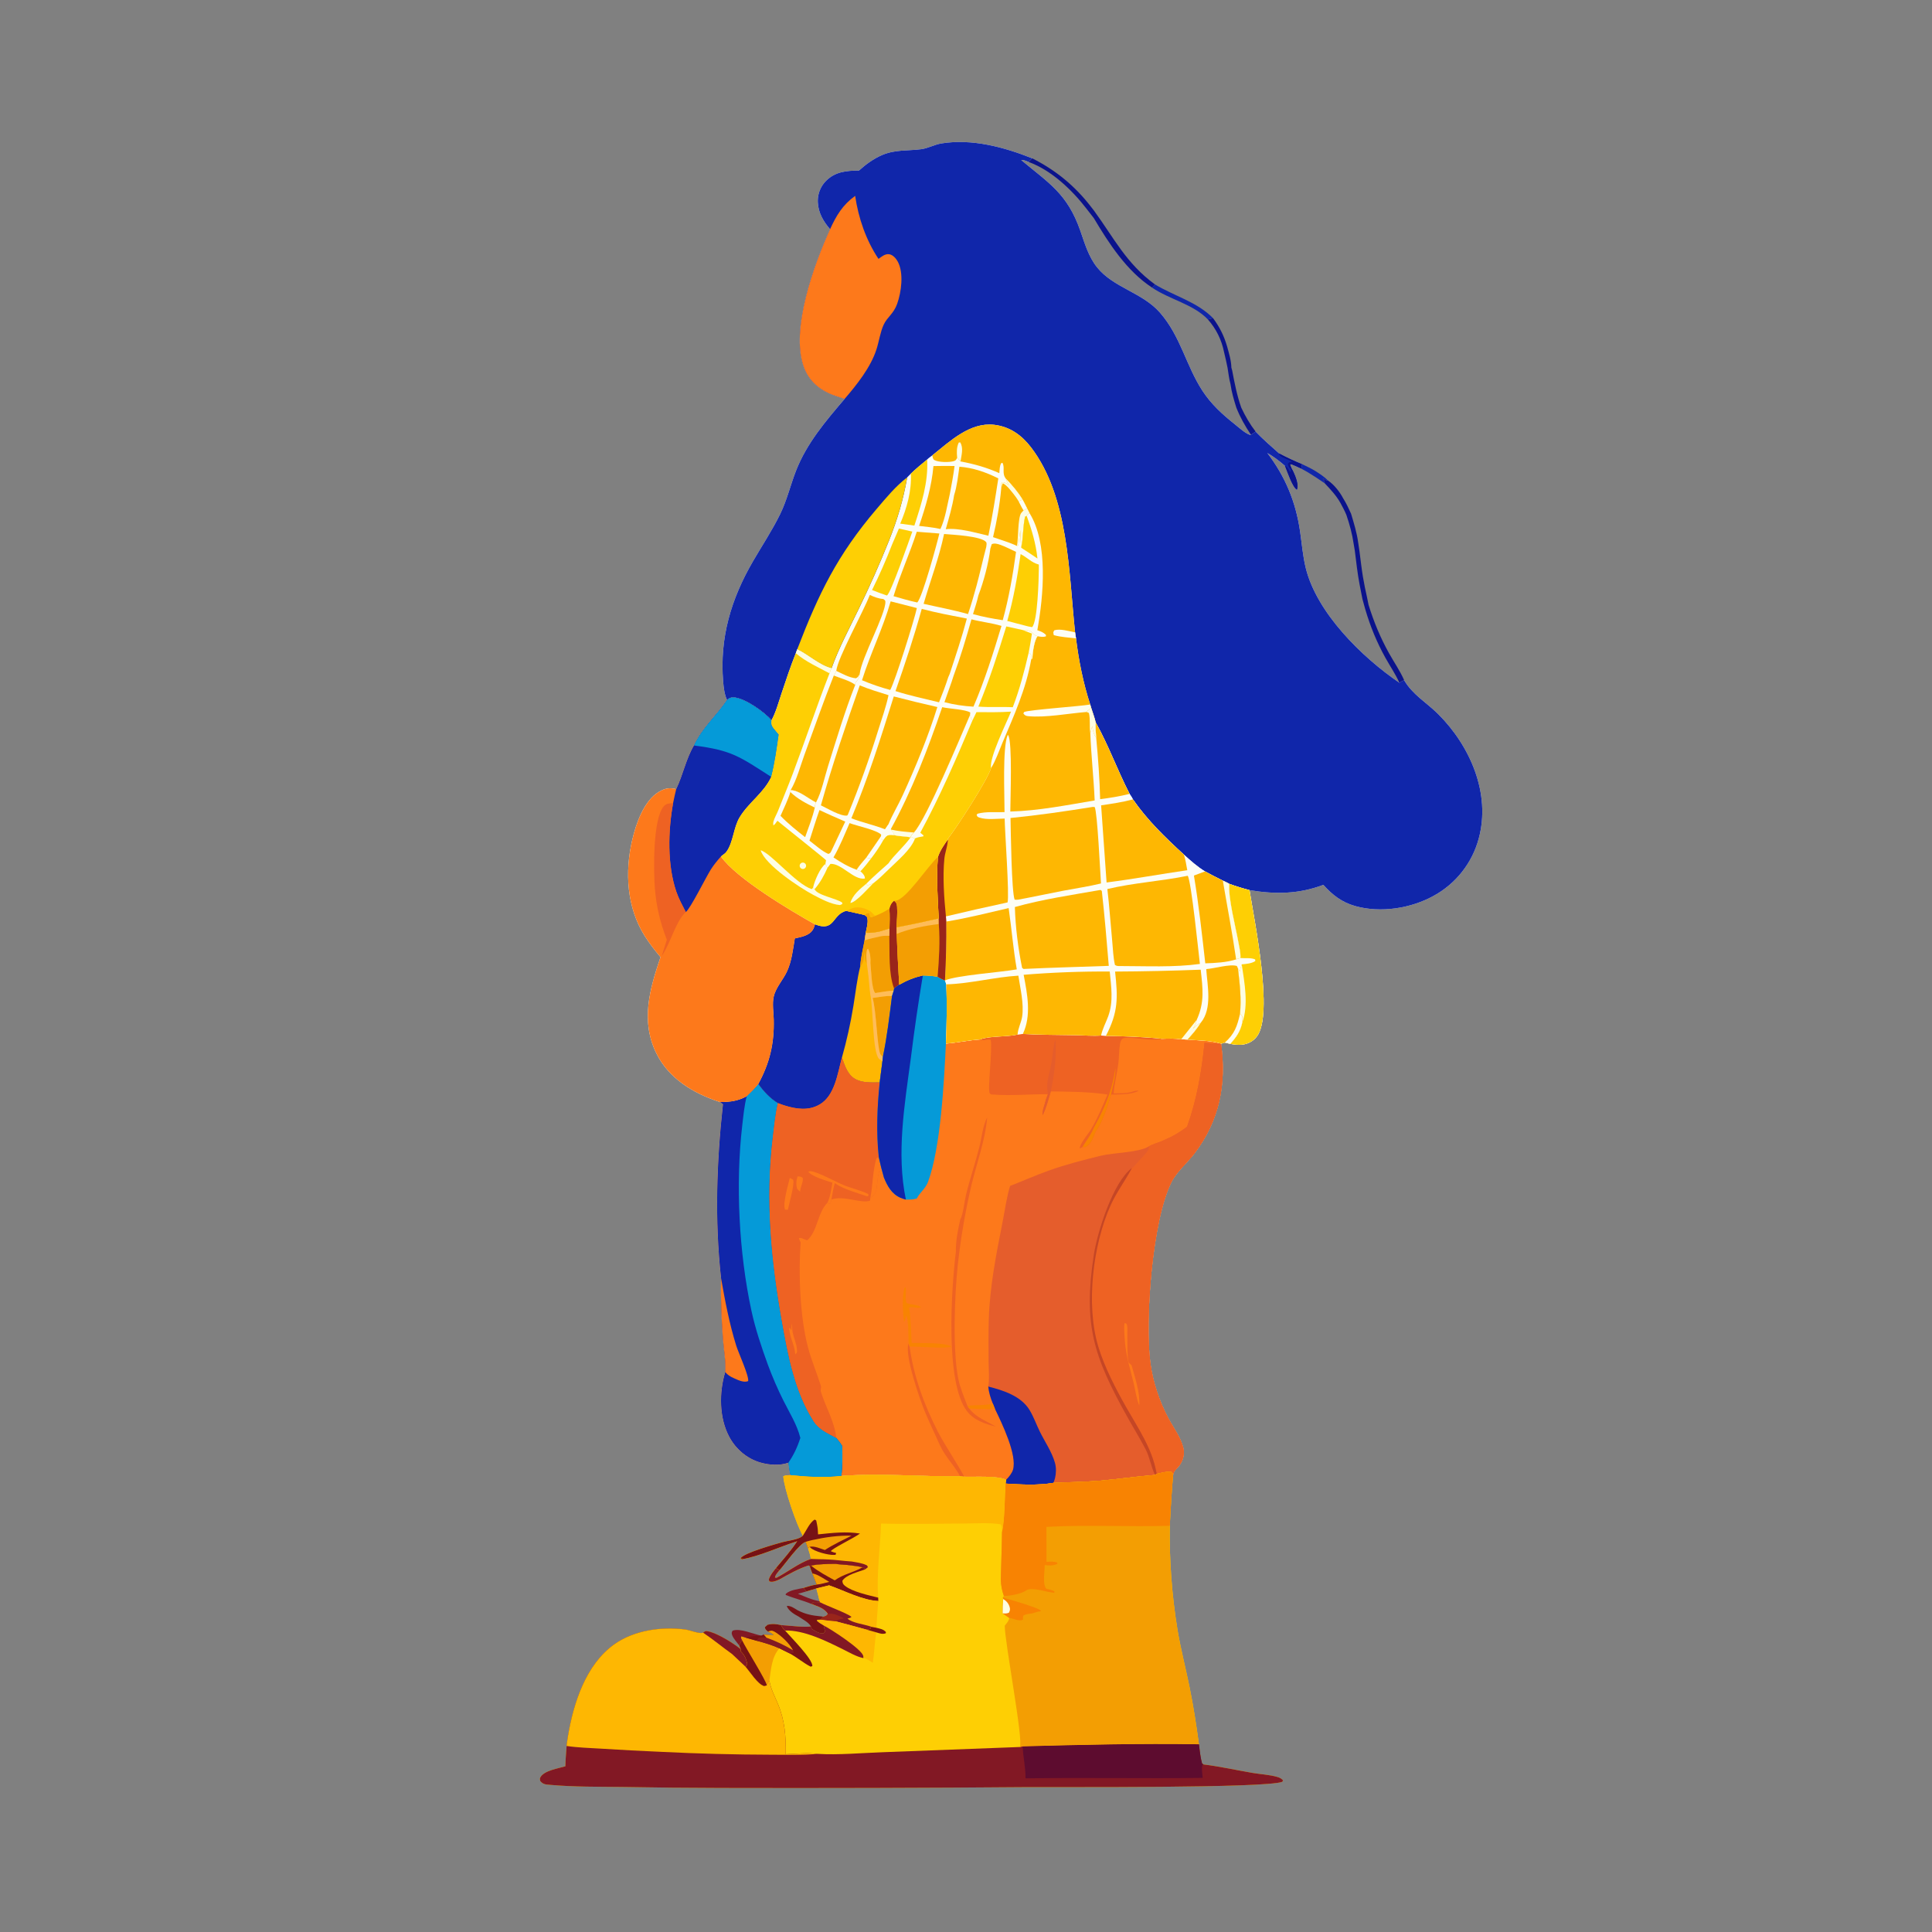 <?xml version="1.0" encoding="utf-8" ?>
<svg xmlns="http://www.w3.org/2000/svg" xmlns:xlink="http://www.w3.org/1999/xlink" width="1024" height="1024">
	<rect width="100%" height="100%" fill="#808080" stroke="none"/>
	<g>
		<path fill="#FDFEF6" d="M455.273 90.396C458.858 87.173 462.875 84.21 467.31 82.27C474.347 79.193 480.904 80.034 488.222 79.087C491.888 78.612 495.286 76.625 498.951 76.026C515.126 73.38 532.161 77.97 547.078 83.909L545.199 85.838C543.874 85.342 542.686 84.682 541.259 84.842C556.038 97.13 565.732 102.715 572.57 122.228C574.952 129.026 576.875 135.899 581.437 141.643C590.016 152.447 605.443 155.014 614.747 165.638C625.806 178.267 628.507 193.579 637.288 207.076C641.914 214.186 647.912 219.682 654.52 224.902C656.349 226.346 660.667 230.318 662.889 230.514L663.018 230.416L665.493 228.746C669.478 232.886 673.68 236.502 677.957 240.323C681.876 242.415 685.979 244.318 690.089 246.006L689.684 248.368C687.911 247.541 686.149 246.717 684.326 246.002L683.788 246.343L684.661 248.392C685.396 249.622 686.051 251.116 686.568 252.456C687.345 254.47 688.248 257.557 687.397 259.592C685.012 258.273 682.218 249.803 681.006 246.861C678.045 244.283 675.09 242.065 671.696 240.08C681.251 252.599 686.757 265.919 689.051 281.547C690.005 288.044 690.512 294.689 692.081 301.073C697.925 324.838 721.834 348.321 741.701 361.869C742.538 361.299 743.275 360.865 744.221 360.499C748.622 368.15 756.111 372.344 762.253 378.463C779.159 395.306 790.257 420.535 783.758 444.46Q783.437 445.654 783.056 446.83Q782.675 448.006 782.236 449.162Q781.796 450.317 781.299 451.449Q780.802 452.581 780.248 453.687Q779.695 454.792 779.086 455.868Q778.478 456.944 777.816 457.989Q777.154 459.033 776.44 460.042Q775.727 461.052 774.963 462.024Q774.2 462.997 773.388 463.929Q772.577 464.862 771.72 465.753Q770.862 466.644 769.961 467.49Q769.06 468.336 768.117 469.136Q767.175 469.936 766.193 470.688Q765.211 471.439 764.193 472.141Q763.175 472.842 762.123 473.491Q761.071 474.14 759.987 474.735C747.92 481.491 731.742 484.012 718.332 480.238C711.239 478.241 706.272 474.435 701.41 468.994C688.32 473.919 676.007 474.077 662.264 471.789C664.803 488.034 675.139 537.525 666.181 549.329C664.13 552.032 661.168 553.486 657.809 553.745C655.944 553.889 653.902 553.606 652.066 553.268L649.171 552.587L647.188 553.213C650.12 574.594 646.343 593.848 633.197 611.206C629.421 616.191 623.824 620.835 620.987 626.355C610.689 646.395 606.75 700.077 609.712 722.456C611.032 732.435 614.507 742.837 619.249 751.707C621.87 756.61 625.895 761.988 627.161 767.419C627.916 770.655 627.065 774.148 625.065 776.782C623.642 778.658 622.073 779.425 621.747 781.895C621.613 780.95 621.588 780.941 620.922 780.144C618.29 779.776 615.635 780.621 613.069 781.185L612.213 781.753C602.327 782.515 592.504 784.017 582.625 784.828C574.545 785.491 566.426 785.545 558.332 785.946C550.408 787.351 541.011 786.864 532.969 786.345L533.229 784.349C529.116 782.051 516.476 782.886 511.099 782.699L508.874 782.478C488.032 782.74 466.682 780.692 445.928 782.29C437.286 783.308 427.61 782.787 418.968 781.861C418.342 779.752 418.163 777.459 417.849 775.28C413.207 776.877 407.745 776.497 403.08 775.166C395.955 773.132 389.978 768.008 386.52 761.507C381.122 751.359 381.138 738.028 384.39 727.241C384.814 721.627 383.574 715.264 383.157 709.571C382.367 698.784 381.934 688.122 382.152 677.308C378.794 646.517 379.814 615.969 383.191 585.264L381.624 584.113L381.155 583.964C367.534 579.5 354.515 571.651 347.969 558.459C339.411 541.208 344.332 524.416 350.092 507.286C347.064 503.709 344.189 500.01 341.691 496.04C332.197 480.95 331.105 462.321 335.092 445.213C337.086 436.653 341.256 424.336 349.319 419.635C352.517 417.771 354.849 417.348 358.403 418.246C362.047 410.732 363.505 402.46 367.8 395.12C372.158 385.696 379.693 379.366 385.326 371.004C383.977 368.103 383.545 364.414 383.285 361.244C381.373 337.997 387.49 317.493 399.085 297.506C403.888 289.227 409.27 281.12 413.485 272.521C417.11 265.126 418.946 257.076 421.937 249.431C427.629 234.881 437.657 223.161 447.655 211.443C444.874 210.548 441.973 209.679 439.312 208.465C433.042 205.605 428.369 201.014 426.002 194.463C418.847 174.655 431.429 140.162 439.956 121.492C436.455 117.449 433.736 112.822 433.473 107.346Q433.45 106.947 433.448 106.547Q433.446 106.148 433.465 105.748Q433.484 105.349 433.525 104.951Q433.565 104.554 433.627 104.159Q433.688 103.764 433.77 103.373Q433.853 102.981 433.955 102.595Q434.058 102.209 434.181 101.829Q434.305 101.448 434.448 101.075Q434.591 100.702 434.753 100.337Q434.916 99.972 435.098 99.616Q435.28 99.26 435.48 98.914Q435.681 98.568 435.899 98.234Q436.117 97.899 436.353 97.576Q436.589 97.254 436.842 96.944Q437.095 96.634 437.363 96.338Q437.632 96.042 437.916 95.761C442.782 90.927 448.832 90.441 455.273 90.396Z"/>
		<path fill="#1026AA" d="M455.273 90.396C458.858 87.173 462.875 84.21 467.31 82.27C474.347 79.193 480.904 80.034 488.222 79.087C491.888 78.612 495.286 76.625 498.951 76.026C515.126 73.38 532.161 77.97 547.078 83.909L545.199 85.838C543.874 85.342 542.686 84.682 541.259 84.842C556.038 97.13 565.732 102.715 572.57 122.228C574.952 129.026 576.875 135.899 581.437 141.643C590.016 152.447 605.443 155.014 614.747 165.638C625.806 178.267 628.507 193.579 637.288 207.076C641.914 214.186 647.912 219.682 654.52 224.902C656.349 226.346 660.667 230.318 662.889 230.514L663.018 230.416L665.493 228.746C669.478 232.886 673.68 236.502 677.957 240.323C681.876 242.415 685.979 244.318 690.089 246.006L689.684 248.368C687.911 247.541 686.149 246.717 684.326 246.002L683.788 246.343L684.661 248.392C685.396 249.622 686.051 251.116 686.568 252.456C687.345 254.47 688.248 257.557 687.397 259.592C685.012 258.273 682.218 249.803 681.006 246.861C678.045 244.283 675.09 242.065 671.696 240.08C681.251 252.599 686.757 265.919 689.051 281.547C690.005 288.044 690.512 294.689 692.081 301.073C697.925 324.838 721.834 348.321 741.701 361.869C742.538 361.299 743.275 360.865 744.221 360.499C748.622 368.15 756.111 372.344 762.253 378.463C779.159 395.306 790.257 420.535 783.758 444.46Q783.437 445.654 783.056 446.83Q782.675 448.006 782.236 449.162Q781.796 450.317 781.299 451.449Q780.802 452.581 780.248 453.687Q779.695 454.792 779.086 455.868Q778.478 456.944 777.816 457.989Q777.154 459.033 776.44 460.042Q775.727 461.052 774.963 462.024Q774.2 462.997 773.388 463.929Q772.577 464.862 771.72 465.753Q770.862 466.644 769.961 467.49Q769.06 468.336 768.117 469.136Q767.175 469.936 766.193 470.688Q765.211 471.439 764.193 472.141Q763.175 472.842 762.123 473.491Q761.071 474.14 759.987 474.735C747.92 481.491 731.742 484.012 718.332 480.238C711.239 478.241 706.272 474.435 701.41 468.994C688.32 473.919 676.007 474.077 662.264 471.789C658.615 470.84 655.093 469.739 651.545 468.466C650.476 467.802 649.258 467.303 648.124 466.753C644.932 465.203 641.808 463.537 638.679 461.866C634.537 459.33 631.094 456.215 627.504 452.983C617.591 443.908 608.167 434.804 600.473 423.705C600.006 422.648 599.346 421.731 598.701 420.778C592.287 408.357 587.604 395.202 580.759 382.935C580.138 380.291 579.124 377.619 578.303 375.023L577.835 373.41C574.154 362.101 571.75 350.166 570.312 338.371L569.814 335.141C566.445 303.675 566.551 263.317 546.451 237.089C541.5 230.629 535.252 226.127 526.957 225.153C514.147 223.65 503.492 233.889 494.121 241.364C493.255 242.052 492.141 242.753 491.4 243.557C488.487 246.005 485.459 248.393 482.751 251.065L480.832 253.006C478.694 265.089 475.722 275.083 471.214 286.465Q463.759 305.099 454.945 323.131C450.067 333.282 444.524 343.533 440.747 354.149C434.305 352.558 428.592 346.95 422.552 344.137L421.79 346.213C418.972 353.278 416.597 360.464 414.186 367.675C412.634 372.315 411.269 377.456 408.932 381.75C405.109 377.392 394.688 369.864 388.733 369.646C387.302 369.594 386.359 370.081 385.326 371.004C383.977 368.103 383.545 364.414 383.285 361.244C381.373 337.997 387.49 317.493 399.085 297.506C403.888 289.227 409.27 281.12 413.485 272.521C417.11 265.126 418.946 257.076 421.937 249.431C427.629 234.881 437.657 223.161 447.655 211.443C444.874 210.548 441.973 209.679 439.312 208.465C433.042 205.605 428.369 201.014 426.002 194.463C418.847 174.655 431.429 140.162 439.956 121.492C436.455 117.449 433.736 112.822 433.473 107.346Q433.45 106.947 433.448 106.547Q433.446 106.148 433.465 105.748Q433.484 105.349 433.525 104.951Q433.565 104.554 433.627 104.159Q433.688 103.764 433.77 103.373Q433.853 102.981 433.955 102.595Q434.058 102.209 434.181 101.829Q434.305 101.448 434.448 101.075Q434.591 100.702 434.753 100.337Q434.916 99.972 435.098 99.616Q435.28 99.26 435.48 98.914Q435.681 98.568 435.899 98.234Q436.117 97.899 436.353 97.576Q436.589 97.254 436.842 96.944Q437.095 96.634 437.363 96.338Q437.632 96.042 437.916 95.761C442.782 90.927 448.832 90.441 455.273 90.396Z"/>
		<path fill="#FD791B" d="M453.256 103.818C454.951 115.519 459.041 127.39 465.623 137.215C467.283 136.022 469.123 134.416 471.33 134.755C473.306 135.059 475.033 137.111 475.907 138.785C479.075 144.857 477.741 154.796 475.511 161.048C473.611 166.374 470.262 167.998 468.372 172.098C466.526 176.103 465.904 180.99 464.536 185.21C461.437 194.771 454.138 203.93 447.655 211.443C444.874 210.548 441.973 209.679 439.312 208.465C433.042 205.605 428.369 201.014 426.002 194.463C418.847 174.655 431.429 140.162 439.956 121.492C443.263 114.217 446.648 108.568 453.256 103.818Z"/>
		<path fill="#FECF04" d="M422.552 344.137C433.99 314.447 443.796 294.179 464.645 269.735C469.621 263.903 474.72 257.673 480.832 253.006C478.694 265.089 475.722 275.083 471.214 286.465Q463.759 305.099 454.945 323.131C450.067 333.282 444.524 343.533 440.747 354.149C434.305 352.558 428.592 346.95 422.552 344.137Z"/>
		<path fill="#0B138C" d="M677.957 240.323C681.876 242.415 685.979 244.318 690.089 246.006L689.684 248.368C687.911 247.541 686.149 246.717 684.326 246.002L683.788 246.343L684.661 248.392C685.396 249.622 686.051 251.116 686.568 252.456C687.345 254.47 688.248 257.557 687.397 259.592C685.012 258.273 682.218 249.803 681.006 246.861C682.48 247.485 682.914 248.77 683.758 250.102L684.207 249.603L684.029 248.793C683.238 247.735 682.733 247.166 682.586 245.811C683.478 244.745 683.371 245.015 684.651 244.891C684.164 243.941 680.943 243.136 679.829 242.443C678.709 241.746 678.228 241.633 677.957 240.323Z"/>
		<path fill="#FD791B" d="M473.861 477.362C475.081 478.428 475.362 478.807 475.475 480.448C475.725 484.055 475.362 487.873 475.232 491.486L475.298 494.987C475.591 504.007 476.07 512.93 476.598 521.935C480.713 519.59 484.514 518.085 489.13 516.999C491.834 517.018 494.283 517.252 496.948 517.714C498.216 518.4 499.477 519.205 500.85 519.648L501.53 521.736C502.023 532.264 501.768 542.595 501.355 553.125C507.47 552.639 513.487 551.334 519.602 550.92C524.215 548.997 533.802 549.706 539.37 548.333L542.131 548.009C551.332 548.519 560.562 548.52 569.775 548.661C574.306 548.731 579.101 549.187 583.611 548.858L586.137 549.033C595.958 549.231 606.021 549.538 615.783 550.577C619.151 550.469 622.721 550.349 626.059 550.835L629.429 550.996C634.815 551.478 641.534 551.421 646.656 553.018L647.188 553.213C650.12 574.594 646.343 593.848 633.197 611.206C629.421 616.191 623.824 620.835 620.987 626.355C610.689 646.395 606.75 700.077 609.712 722.456C611.032 732.435 614.507 742.837 619.249 751.707C621.87 756.61 625.895 761.988 627.161 767.419C627.916 770.655 627.065 774.148 625.065 776.782C623.642 778.658 622.073 779.425 621.747 781.895C621.613 780.95 621.588 780.941 620.922 780.144C618.29 779.776 615.635 780.621 613.069 781.185L612.213 781.753C602.327 782.515 592.504 784.017 582.625 784.828C574.545 785.491 566.426 785.545 558.332 785.946C550.408 787.351 541.011 786.864 532.969 786.345L533.229 784.349C529.116 782.051 516.476 782.886 511.099 782.699L508.874 782.478C488.032 782.74 466.682 780.692 445.928 782.29C437.286 783.308 427.61 782.787 418.968 781.861C418.342 779.752 418.163 777.459 417.849 775.28C413.207 776.877 407.745 776.497 403.08 775.166C395.955 773.132 389.978 768.008 386.52 761.507C381.122 751.359 381.138 738.028 384.39 727.241C384.814 721.627 383.574 715.264 383.157 709.571C382.367 698.784 381.934 688.122 382.152 677.308C378.794 646.517 379.814 615.969 383.191 585.264L381.624 584.113C387.022 584.092 390.977 583.615 395.781 581.048C398.03 578.898 399.994 576.985 401.923 574.527C407.988 563.386 410.405 553.127 410.107 540.425C410.017 536.589 409.236 531.943 410.101 528.195C411.213 523.378 415.056 519.36 417.123 514.9C419.633 509.485 420.31 503.214 421.275 497.378C423.627 496.866 426.228 496.376 428.333 495.15C430.489 493.894 431.366 492.279 431.952 489.923C442.549 494.181 441.002 484.715 448.497 482.779L458.101 484.91C459.283 485.702 459.631 485.722 459.834 487.213C460.125 489.346 459.276 492.268 458.866 494.396C461.473 494.511 463.663 494.228 466.19 493.707L471.449 492.102C471.547 488.58 471.619 485.106 471.394 481.586C471.89 479.645 472.373 478.732 473.861 477.362Z"/>
		<path fill="#E55D2C" d="M638.433 552.7C641.182 552.937 643.896 553.216 646.656 553.018L647.188 553.213C650.12 574.594 646.343 593.848 633.197 611.206C629.421 616.191 623.824 620.835 620.987 626.355C610.689 646.395 606.75 700.077 609.712 722.456C611.032 732.435 614.507 742.837 619.249 751.707C621.87 756.61 625.895 761.988 627.161 767.419C627.916 770.655 627.065 774.148 625.065 776.782C623.642 778.658 622.073 779.425 621.747 781.895C621.613 780.95 621.588 780.941 620.922 780.144C618.29 779.776 615.635 780.621 613.069 781.185L612.213 781.753C602.327 782.515 592.504 784.017 582.625 784.828C574.545 785.491 566.426 785.545 558.332 785.946C550.408 787.351 541.011 786.864 532.969 786.345L533.229 784.349C534.617 783.024 536.328 780.882 536.889 779.055C539.275 771.285 530.996 754.268 527.39 746.81L526.238 743.942C525.024 741.009 524.116 738.06 523.797 734.898C524.507 731.018 524.028 726.257 524 722.275C523.947 714.62 523.864 706.919 524.086 699.266C524.591 681.822 528.072 664.534 531.431 647.474C532.668 641.187 533.5 634.685 535.374 628.56C542.28 625.888 549.074 622.851 556.046 620.363C564.994 617.169 574.352 614.799 583.574 612.534C590.137 610.923 603.857 610.881 608.927 607.576C610.811 606.496 613.224 605.865 615.249 605.033C620.405 602.916 624.793 600.607 629.185 597.189C634.379 582.606 636.881 568.04 638.433 552.7Z"/>
		<path fill="#EE6223" d="M638.433 552.7C641.182 552.937 643.896 553.216 646.656 553.018L647.188 553.213C650.12 574.594 646.343 593.848 633.197 611.206C629.421 616.191 623.824 620.835 620.987 626.355C610.689 646.395 606.75 700.077 609.712 722.456C611.032 732.435 614.507 742.837 619.249 751.707C621.87 756.61 625.895 761.988 627.161 767.419C627.916 770.655 627.065 774.148 625.065 776.782C623.642 778.658 622.073 779.425 621.747 781.895C621.613 780.95 621.588 780.941 620.922 780.144C618.29 779.776 615.635 780.621 613.069 781.185L612.988 780.744L612.844 780.013C610.462 767.407 603.124 756.847 596.923 745.905C591.295 735.973 585.291 724.393 582.031 713.443C575.48 691.44 579.282 660.008 588.416 639.334C591.585 632.163 596.086 626.268 599.729 619.468L599.936 619.074L600.395 618.892C602.109 616.753 607.787 611.259 608.627 609.443C608.892 608.871 608.827 608.199 608.927 607.576C610.811 606.496 613.224 605.865 615.249 605.033C620.405 602.916 624.793 600.607 629.185 597.189C634.379 582.606 636.881 568.04 638.433 552.7Z"/>
		<path fill="#FD791B" d="M596.071 701.212L597.012 701.563C597.807 703.019 597.475 705.069 597.501 706.724C597.554 710.033 597.378 719.451 598.192 722.073C598.277 722.347 599.482 723.321 599.757 723.587C601.611 730.243 604.285 737.99 603.864 744.961C602.281 741.356 601.765 736.787 600.821 732.938C598.486 723.419 596.387 717.557 595.988 707.474C595.905 705.37 595.612 703.288 596.071 701.212Z"/>
		<path fill="#1026AA" d="M523.797 734.898C531.767 736.897 541.151 739.905 545.677 747.334C547.859 750.916 549.259 754.971 551.106 758.729C553.796 764.204 557.518 769.499 559.173 775.413C559.878 777.931 559.8 780.976 559.17 783.504C558.962 784.338 558.65 785.149 558.332 785.946C550.408 787.351 541.011 786.864 532.969 786.345L533.229 784.349C534.617 783.024 536.328 780.882 536.889 779.055C539.275 771.285 530.996 754.268 527.39 746.81L526.238 743.942C525.024 741.009 524.116 738.06 523.797 734.898Z"/>
		<path fill="#C54625" d="M612.213 781.753C610.063 777.533 609.448 772.531 607.241 768.25C604.235 762.416 600.701 756.757 597.505 751.013C579.657 718.934 574.05 702.282 579.755 665.041C581.595 653.029 589.944 626.449 599.936 619.074L599.729 619.468C596.086 626.268 591.585 632.163 588.416 639.334C579.282 660.008 575.48 691.44 582.031 713.443C585.291 724.393 591.295 735.973 596.923 745.905C603.124 756.847 610.462 767.407 612.844 780.013L612.988 780.744L613.069 781.185L612.213 781.753Z"/>
		<path fill="#1026AA" d="M401.923 574.527C404.968 578.572 407.98 581.923 412.292 584.658C410.895 590.757 410.285 597.008 409.549 603.212C405.639 636.142 408.676 667.948 414.446 700.475C417.621 718.375 421.204 737.558 431.144 753.18C434.094 757.817 438.642 759.59 443.253 762.16C444.375 763.544 445.513 764.876 446.403 766.424C446.521 771.719 446.621 777.025 445.928 782.29C437.286 783.308 427.61 782.787 418.968 781.861C418.342 779.752 418.163 777.459 417.849 775.28C413.207 776.877 407.745 776.497 403.08 775.166C395.955 773.132 389.978 768.008 386.52 761.507C381.122 751.359 381.138 738.028 384.39 727.241C384.814 721.627 383.574 715.264 383.157 709.571C382.367 698.784 381.934 688.122 382.152 677.308C378.794 646.517 379.814 615.969 383.191 585.264L381.624 584.113C387.022 584.092 390.977 583.615 395.781 581.048C398.03 578.898 399.994 576.985 401.923 574.527Z"/>
		<path fill="#059AD8" d="M401.923 574.527C404.968 578.572 407.98 581.923 412.292 584.658C410.895 590.757 410.285 597.008 409.549 603.212C405.639 636.142 408.676 667.948 414.446 700.475C417.621 718.375 421.204 737.558 431.144 753.18C434.094 757.817 438.642 759.59 443.253 762.16C444.375 763.544 445.513 764.876 446.403 766.424C446.521 771.719 446.621 777.025 445.928 782.29C437.286 783.308 427.61 782.787 418.968 781.861C418.342 779.752 418.163 777.459 417.849 775.28C420.733 771.089 422.661 766.967 424.2 762.119C422.441 755.06 418.479 748.847 415.249 742.389Q410.618 733.125 407.022 723.413C403.587 713.97 400.358 704.385 398.241 694.552C391.686 664.106 389.788 627.695 393.389 596.659C393.987 591.506 394.476 586.069 395.781 581.048C398.03 578.898 399.994 576.985 401.923 574.527Z"/>
		<path fill="#FD791B" d="M382.152 677.308C384.287 689.455 386.535 701.4 390.204 713.202C391.385 716.999 397.022 729.183 396.544 732.02C394.076 732.992 391.071 731.394 388.747 730.364C386.964 729.573 385.656 728.718 384.39 727.241C384.814 721.627 383.574 715.264 383.157 709.571C382.367 698.784 381.934 688.122 382.152 677.308Z"/>
		<path fill="#1026AA" d="M473.861 477.362C475.081 478.428 475.362 478.807 475.475 480.448C475.725 484.055 475.362 487.873 475.232 491.486L475.298 494.987C475.591 504.007 476.07 512.93 476.598 521.935C475.598 522.579 474.745 523.119 473.894 523.965L473.713 525.032L472.782 527.94C471.403 538.663 470.186 549.444 467.966 560.033L467.734 562.371L466.253 573.702C462.177 573.738 457.759 574.023 453.966 572.268C449.346 570.13 447.78 564.972 446.23 560.547C443.954 568.935 442.509 580.833 434.291 585.484C428.455 588.788 422.164 587.871 416.068 586.003C414.78 585.608 413.533 585.184 412.292 584.658C407.98 581.923 404.968 578.572 401.923 574.527C407.988 563.386 410.405 553.127 410.107 540.425C410.017 536.589 409.236 531.943 410.101 528.195C411.213 523.378 415.056 519.36 417.123 514.9C419.633 509.485 420.31 503.214 421.275 497.378C423.627 496.866 426.228 496.376 428.333 495.15C430.489 493.894 431.366 492.279 431.952 489.923C442.549 494.181 441.002 484.715 448.497 482.779L458.101 484.91C459.283 485.702 459.631 485.722 459.834 487.213C460.125 489.346 459.276 492.268 458.866 494.396C461.473 494.511 463.663 494.228 466.19 493.707L471.449 492.102C471.547 488.58 471.619 485.106 471.394 481.586C471.89 479.645 472.373 478.732 473.861 477.362Z"/>
		<path fill="#FEB702" d="M473.861 477.362C475.081 478.428 475.362 478.807 475.475 480.448C475.725 484.055 475.362 487.873 475.232 491.486L475.298 494.987C475.591 504.007 476.07 512.93 476.598 521.935C475.598 522.579 474.745 523.119 473.894 523.965L473.713 525.032L472.782 527.94C471.403 538.663 470.186 549.444 467.966 560.033L467.734 562.371L466.253 573.702C462.177 573.738 457.759 574.023 453.966 572.268C449.346 570.13 447.78 564.972 446.23 560.547Q450.051 547.062 452.306 533.229C453.474 526.244 454.222 518.933 455.983 512.082C456.211 507.61 457.423 502.879 458.246 498.457L458.866 494.396C461.473 494.511 463.663 494.228 466.19 493.707L471.449 492.102C471.547 488.58 471.619 485.106 471.394 481.586C471.89 479.645 472.373 478.732 473.861 477.362Z"/>
		<path fill="#F39E03" d="M473.861 477.362C475.081 478.428 475.362 478.807 475.475 480.448C475.725 484.055 475.362 487.873 475.232 491.486L475.298 494.987C475.591 504.007 476.07 512.93 476.598 521.935C475.598 522.579 474.745 523.119 473.894 523.965L473.713 525.032C470.39 525.259 467.181 525.757 463.903 526.342C461.905 524.264 461.729 513.801 461.345 510.426C461.536 508.229 461.226 504.723 460.069 502.833L459.592 503.255C458.89 505.655 459.292 508.198 459.464 510.664C459.32 510.447 459.167 510.235 459.032 510.013C458.09 508.461 458.731 506.458 458.287 504.724C457.788 507.001 457.907 510.693 455.983 512.082C456.211 507.61 457.423 502.879 458.246 498.457L458.866 494.396C461.473 494.511 463.663 494.228 466.19 493.707L471.449 492.102C471.547 488.58 471.619 485.106 471.394 481.586C471.89 479.645 472.373 478.732 473.861 477.362Z"/>
		<path fill="#99251A" d="M473.861 477.362C475.081 478.428 475.362 478.807 475.475 480.448C475.725 484.055 475.362 487.873 475.232 491.486L475.298 494.987C475.591 504.007 476.07 512.93 476.598 521.935C475.598 522.579 474.745 523.119 473.894 523.965C470.853 515.935 471.609 504.55 471.368 496.008L471.449 492.102C471.547 488.58 471.619 485.106 471.394 481.586C471.89 479.645 472.373 478.732 473.861 477.362Z"/>
		<path fill="#FEBC59" d="M471.449 492.102L471.368 496.008C469.759 495.983 468.245 495.92 466.666 496.298C463.951 496.963 460.835 497.457 458.246 498.457L458.866 494.396C461.473 494.511 463.663 494.228 466.19 493.707L471.449 492.102Z"/>
		<path fill="#F39E03" d="M462.499 528.92C465.659 528.618 469.693 527.63 472.782 527.94C471.403 538.663 470.186 549.444 467.966 560.033C467.275 559.602 466.88 559.315 466.529 558.527C464.878 554.816 464.511 535.977 462.499 528.92Z"/>
		<path fill="#FEBC59" d="M459.464 510.664C459.292 508.198 458.89 505.655 459.592 503.255L460.069 502.833C461.226 504.723 461.536 508.229 461.345 510.426C461.729 513.801 461.905 524.264 463.903 526.342C467.181 525.757 470.39 525.259 473.713 525.032L472.782 527.94C469.693 527.63 465.659 528.618 462.499 528.92C464.511 535.977 464.878 554.816 466.529 558.527C466.88 559.315 467.275 559.602 467.966 560.033L467.734 562.371C467.245 562.059 466.407 561.655 465.978 561.281C462.398 558.158 462.76 533.384 461.325 527.331C460.855 524.176 460.662 520.925 460.342 517.748L459.464 510.664Z"/>
		<path fill="#EE6223" d="M446.23 560.547C447.78 564.972 449.346 570.13 453.966 572.268C457.759 574.023 462.177 573.738 466.253 573.702C464.92 586.929 464.366 600.125 465.777 613.378C466.578 617 467.451 620.562 468.494 624.121C468.293 623.968 468.079 623.83 467.89 623.662C466.92 622.801 466.818 622.169 466.371 621C466.301 620.817 466.219 620.638 466.143 620.457C464.798 623.846 465.111 630.365 463.831 632.442C463.324 633.268 461.956 634.334 461.26 635.012L461.167 636.359C456.549 638.144 447.286 633.407 440.681 635.739L440.163 637.722L439.437 638.011L438.562 637.456C433.233 642.837 433.465 652.291 427.915 657.338C426.426 657.201 424.603 655.666 423.426 656.275C423.67 657.076 423.979 657.757 424.366 658.5C423.11 674.921 424.051 698.235 428.233 714.041C430.085 721.042 432.896 727.638 435.078 734.488C435.448 735.65 434.702 736.437 435.117 737.757C437.672 745.884 442.341 753.509 443.253 762.16C438.642 759.59 434.094 757.817 431.144 753.18C421.204 737.558 417.621 718.375 414.446 700.475C408.676 667.948 405.639 636.142 409.549 603.212C410.285 597.008 410.895 590.757 412.292 584.658C413.533 585.184 414.78 585.608 416.068 586.003C422.164 587.871 428.455 588.788 434.291 585.484C442.509 580.833 443.954 568.935 446.23 560.547Z"/>
		<path fill="#FD791B" d="M441.217 626.85C437.955 625.799 430.352 623.638 428.384 620.997C428.803 620.913 429.215 620.709 429.641 620.744C433.277 621.042 443.006 626.397 446.905 628.022C451.224 629.822 456.003 630.824 460.177 632.848L460.298 633.831L459.481 634.033C454.284 632.215 447.391 630.435 442.845 627.341C442.711 627.25 442.581 627.153 442.45 627.058C441.672 629.923 441.182 632.816 440.681 635.739L440.163 637.722L439.437 638.011L438.562 637.456C440.096 634.29 440.53 630.307 441.217 626.85Z"/>
		<path fill="#FD791B" d="M461.26 635.012C462.673 628.118 462.492 620.546 464.568 613.828L465.777 613.378C466.578 617 467.451 620.562 468.494 624.121C468.293 623.968 468.079 623.83 467.89 623.662C466.92 622.801 466.818 622.169 466.371 621C466.301 620.817 466.219 620.638 466.143 620.457C464.798 623.846 465.111 630.365 463.831 632.442C463.324 633.268 461.956 634.334 461.26 635.012Z"/>
		<path fill="#FD791B" d="M418.606 624.293C419.245 624.54 419.813 624.947 420.396 625.304C421.213 627.941 418.221 637.986 417.576 641.21L416.085 641.155C414.719 637.816 417.85 627.769 418.606 624.293Z"/>
		<path fill="#FD791B" d="M419.52 701.333C419.993 702.93 419.81 704.731 420.164 706.393C420.766 709.218 422.209 712.289 422.391 715.133C422.48 716.53 422.559 716.746 421.687 717.816L421.436 717.313C421.061 712.819 418.575 708.718 418.226 704.038L418.549 703.745L419.48 705.087L419.52 701.333Z"/>
		<path fill="#FD791B" d="M422.706 623.501C424.038 623.61 424.429 623.528 425.475 624.323C425.83 626.559 424.307 628.828 424.132 631.178C424.121 631.331 424.114 631.484 424.105 631.637L422.54 630.219C421.824 628.084 422.01 625.625 422.706 623.501Z"/>
		<path fill="#059AD8" d="M489.13 516.999C491.834 517.018 494.283 517.252 496.948 517.714C498.216 518.4 499.477 519.205 500.85 519.648L501.53 521.736C502.023 532.264 501.768 542.595 501.355 553.125C500.362 573.394 498.629 608.299 491.827 626.561C490.549 629.991 486.93 632.724 485.987 635.194C484.011 635.842 482.194 635.808 480.139 635.816C479.132 635.52 478.1 635.219 477.141 634.788C472.569 632.733 470.278 628.529 468.494 624.121C467.451 620.562 466.578 617 465.777 613.378C464.366 600.125 464.92 586.929 466.253 573.702L467.734 562.371L467.966 560.033C470.186 549.444 471.403 538.663 472.782 527.94L473.713 525.032L473.894 523.965C474.745 523.119 475.598 522.579 476.598 521.935C480.713 519.59 484.514 518.085 489.13 516.999Z"/>
		<path fill="#1026AA" d="M476.598 521.935C480.713 519.59 484.514 518.085 489.13 516.999Q485.489 538.788 482.779 560.713C479.515 585.17 474.993 611.318 480.139 635.816C479.132 635.52 478.1 635.219 477.141 634.788C472.569 632.733 470.278 628.529 468.494 624.121C467.451 620.562 466.578 617 465.777 613.378C464.366 600.125 464.92 586.929 466.253 573.702L467.734 562.371L467.966 560.033C470.186 549.444 471.403 538.663 472.782 527.94L473.713 525.032L473.894 523.965C474.745 523.119 475.598 522.579 476.598 521.935Z"/>
		<path fill="#EE6223" d="M542.131 548.009C551.332 548.519 560.562 548.52 569.775 548.661C574.306 548.731 579.101 549.187 583.611 548.858L586.137 549.033C595.958 549.231 606.021 549.538 615.783 550.577C615.646 550.607 615.509 550.641 615.371 550.668C609.116 551.895 601.47 549.607 596.419 550.123C595.65 550.202 594.963 550.323 594.502 550.978C593.921 551.804 593.73 552.629 593.58 553.61C593.056 557.02 593.15 560.547 592.708 563.981C592.041 569.163 590.648 574.3 590.241 579.5C593.765 579.468 597.505 579.602 600.855 578.408C601.622 578.135 602.304 578.099 603.111 578.055L603.304 578.298C598.846 580.309 593.67 579.998 588.856 580.152C587.481 585.38 584.104 595.5 580.734 599.65C579.47 602.711 578.566 606.188 575.494 607.874L573.672 607.999L572.336 608.714C572.058 606.4 576.903 600.85 578.217 598.657C581.734 592.788 584.321 586.408 586.982 580.121C577.174 578.643 566.845 578.568 556.936 578.487C555.723 582.71 554.584 587.02 552.705 591.007C551.942 589.767 553.989 584.844 554.232 583.116L555.391 579.962C545.788 579.896 535.983 580.857 526.415 580.135L525.529 580.13C525.221 579.931 524.825 579.825 524.604 579.532C523.275 577.771 526.146 556.022 525.091 551.141C523.093 550.493 521.359 551.972 519.602 550.92C524.215 548.997 533.802 549.706 539.37 548.333L542.131 548.009Z"/>
		<path fill="#E55D2C" d="M555.391 579.962C555.364 579.711 555.341 579.459 555.31 579.209C555.097 577.462 554.932 575.86 555.112 574.096C555.466 570.63 556.596 567.249 557.204 563.816C557.942 559.649 558.138 555.362 559.231 551.267L559.541 551.724C559.914 560.787 558.811 569.637 556.936 578.487C555.723 582.71 554.584 587.02 552.705 591.007C551.942 589.767 553.989 584.844 554.232 583.116L555.391 579.962Z"/>
		<path fill="#F88302" d="M578.794 599.831C579.869 597.255 581.444 594.747 582.681 592.224C587.18 583.051 589.682 576.257 591.197 566.016C591.407 570.541 589.8 575.711 588.856 580.152C587.481 585.38 584.104 595.5 580.734 599.65C579.47 602.711 578.566 606.188 575.494 607.874L573.672 607.999C575.375 605.223 577.263 602.743 578.794 599.831Z"/>
		<path fill="#EE6223" d="M508.984 646.232C510.328 644.383 511.285 636.21 511.995 633.3C514.071 624.791 516.925 616.477 519.061 607.984C520.303 603.047 520.861 596.779 523.211 592.294C522.275 604.158 517.736 616.336 514.95 627.885Q509.995 649.001 507.631 670.562C505.947 686.767 504.854 715.301 507.895 730.684C508.865 735.59 510.96 740.442 512.74 745.096L513.754 746.575C517.281 751.327 522.888 753.129 527.776 756.127C521.99 754.632 516.308 752.872 512.487 747.908C500.768 732.685 504.314 682.231 506.644 663.367C506.486 657.987 507.778 651.488 508.984 646.232Z"/>
		<path fill="#EE6223" d="M496.144 761.502C494.255 757.385 492.328 753.27 490.561 749.1C487.812 742.614 479.169 718.045 481.581 712.072L482.088 713.688C484.378 729.905 489.862 744.648 497.266 759.18C501.557 767.22 506.778 774.715 511.099 782.699L508.874 782.478C506.697 778.3 503.389 774.606 500.777 770.674C498.88 767.82 497.536 764.621 496.144 761.502Z"/>
		<path fill="#F88302" d="M481.581 712.072C481.42 707.298 481.626 702.156 480.554 697.494L480.301 697.592L479.389 700.491L479.707 699.702L479.172 700.698C478.486 696.021 477.961 686.747 479.493 682.33L480.036 682.347C480.465 685.092 479.548 687.877 480.476 690.512C482.775 691.88 486.07 691.133 488.174 692.784C486.457 693.975 483.922 692.209 481.825 693.093L481.925 693.709C482.853 699.673 482.913 705.758 483.203 711.78C487.623 711.999 501.348 711.435 504.296 713.739C501.64 714.955 486.127 713.606 482.088 713.688L481.581 712.072Z"/>
		<path fill="#F88302" d="M526.238 743.942L527.39 746.81C522.925 747.014 518.239 746.642 513.754 746.575L512.74 745.096C517.331 744.591 521.644 745.006 526.238 743.942Z"/>
		<path fill="#FDFEF6" d="M580.759 382.935C587.604 395.202 592.287 408.357 598.701 420.778C599.346 421.731 600.006 422.648 600.473 423.705C608.167 434.804 617.591 443.908 627.504 452.983C631.094 456.215 634.537 459.33 638.679 461.866C641.808 463.537 644.932 465.203 648.124 466.753C649.258 467.303 650.476 467.802 651.545 468.466C655.093 469.739 658.615 470.84 662.264 471.789C664.803 488.034 675.139 537.525 666.181 549.329C664.13 552.032 661.168 553.486 657.809 553.745C655.944 553.889 653.902 553.606 652.066 553.268L649.171 552.587L647.188 553.213L646.656 553.018C641.534 551.421 634.815 551.478 629.429 550.996L626.059 550.835C622.721 550.349 619.151 550.469 615.783 550.577C606.021 549.538 595.958 549.231 586.137 549.033L583.611 548.858C579.101 549.187 574.306 548.731 569.775 548.661C560.562 548.52 551.332 548.519 542.131 548.009L539.37 548.333C533.802 549.706 524.215 548.997 519.602 550.92C513.487 551.334 507.47 552.639 501.355 553.125C501.768 542.595 502.023 532.264 501.53 521.736L500.85 519.648C501.4 509.175 501.69 498.939 501.536 488.444L501.355 485.712Q517.644 481.813 534.021 478.302C535.06 474.726 532.586 440.736 532.481 433.848C528.487 433.917 522.89 434.621 519.122 433.344C518.084 432.992 518.042 432.857 517.621 431.918L518.114 431.287C522.455 430.07 527.925 430.551 532.423 430.448C532.458 421.798 531.264 396.168 534.069 389.634L534.361 389.662C536.673 393.284 535.49 423.982 535.492 430.125C550.367 429.738 565.537 426.706 580.198 424.242C579.683 412.344 578.34 400.503 577.883 388.604C578.272 387.358 578.621 386.118 578.942 384.852L579.022 385.457C579.333 387.659 579.77 389.314 581.029 391.157C580.819 388.415 580.546 385.685 580.759 382.935Z"/>
		<path fill="#FEB702" d="M591.019 514.945Q613.714 514.831 636.393 513.953C637.47 523.802 638.559 531.2 634.285 540.551C634.22 540.862 634.16 541.174 634.089 541.483C633.76 542.92 633.009 544.098 632.254 545.344L632.75 544.853C633.928 543.701 634.835 542.775 636.373 542.156C634.526 545.34 631.918 548.295 629.429 550.996L626.059 550.835C622.721 550.349 619.151 550.469 615.783 550.577C606.021 549.538 595.958 549.231 586.137 549.033C592.76 536.37 592.525 528.789 591.019 514.945Z"/>
		<path fill="#FDFEE2" d="M634.285 540.551C634.22 540.862 634.16 541.174 634.089 541.483C633.76 542.92 633.009 544.098 632.254 545.344L632.75 544.853C633.928 543.701 634.835 542.775 636.373 542.156C634.526 545.34 631.918 548.295 629.429 550.996L626.059 550.835L634.285 540.551Z"/>
		<path fill="#FEB702" d="M542.559 516.657Q565.334 514.786 588.185 514.929C588.945 523.096 590.229 530.711 587.377 538.642C586.199 541.917 584.235 545.473 583.611 548.858C579.101 549.187 574.306 548.731 569.775 548.661C560.562 548.52 551.332 548.519 542.131 548.009C546.774 538.213 544.505 526.913 542.559 516.657Z"/>
		<path fill="#FEB702" d="M583.616 426.842C589.239 426.019 594.98 425.173 600.473 423.705C608.167 434.804 617.591 443.908 627.504 452.983C628.342 455.68 628.779 458.456 629.28 461.231C615.018 463.298 600.806 465.903 586.516 467.731L583.616 426.842Z"/>
		<path fill="#FEB702" d="M501.53 521.736C514.26 521.364 526.979 517.899 539.751 517.114C540.765 523.933 542.79 532.035 541.756 538.878C541.288 541.974 539.419 545.338 539.37 548.333C533.802 549.706 524.215 548.997 519.602 550.92C513.487 551.334 507.47 552.639 501.355 553.125C501.768 542.595 502.023 532.264 501.53 521.736Z"/>
		<path fill="#FEB702" d="M534.605 481.306C536.177 492.154 537.013 502.948 538.919 513.79C530.27 515.351 507.117 516.9 500.85 519.648C501.4 509.175 501.69 498.939 501.536 488.444C512.646 486.662 523.642 483.826 534.605 481.306Z"/>
		<path fill="#FECF04" d="M651.545 468.466C655.093 469.739 658.615 470.84 662.264 471.789C664.803 488.034 675.139 537.525 666.181 549.329C664.13 552.032 661.168 553.486 657.809 553.745C655.944 553.889 653.902 553.606 652.066 553.268C655.291 549.666 657.339 546.819 658.406 542.048C658.479 541.064 658.552 540.163 658.468 539.177C658.386 538.215 657.894 538.112 657.201 537.506C658.037 529.355 657.078 521.334 656.134 513.246L657.199 514.945C657.322 513.705 657.588 512.695 657.995 511.53L658.145 511.11C660.26 510.979 663.62 510.64 665.34 509.355L665.26 508.51C663.072 507.528 659.884 507.982 657.455 507.78C657.634 504.988 656.796 501.776 656.3 499.025C654.844 490.947 650.926 476.062 651.545 468.466Z"/>
		<path fill="#FDFEE2" d="M656.134 513.246L657.199 514.945C657.322 513.705 657.588 512.695 657.995 511.53L658.145 511.11C659.578 520.734 661.897 532.664 658.406 542.048C658.479 541.064 658.552 540.163 658.468 539.177C658.386 538.215 657.894 538.112 657.201 537.506C658.037 529.355 657.078 521.334 656.134 513.246Z"/>
		<path fill="#FEB702" d="M638.679 461.866C641.808 463.537 644.932 465.203 648.124 466.753C649.258 467.303 650.476 467.802 651.545 468.466C650.926 476.062 654.844 490.947 656.3 499.025C656.796 501.776 657.634 504.988 657.455 507.78C656.728 507.997 655.841 508.16 655.172 508.501C650.045 510.115 644.165 510.427 638.828 510.582C637.062 495.073 635.369 479.463 632.807 464.063L638.679 461.866Z"/>
		<path fill="#FDFEE2" d="M648.124 466.753C649.258 467.303 650.476 467.802 651.545 468.466C650.926 476.062 654.844 490.947 656.3 499.025C656.796 501.776 657.634 504.988 657.455 507.78C656.728 507.997 655.841 508.16 655.172 508.501C653.172 494.555 650.473 480.65 648.124 466.753Z"/>
		<path fill="#FEB702" d="M639.328 513.646C643.547 513.36 651.873 510.824 655.575 511.988L656.134 513.246C657.078 521.334 658.037 529.355 657.201 537.506C657.894 538.112 658.386 538.215 658.468 539.177C658.552 540.163 658.479 541.064 658.406 542.048C657.339 546.819 655.291 549.666 652.066 553.268L649.171 552.587L647.188 553.213L646.656 553.018C641.534 551.421 634.815 551.478 629.429 550.996C631.918 548.295 634.526 545.34 636.373 542.156C642.66 534.593 639.945 522.491 639.328 513.646Z"/>
		<path fill="#FDFEF3" d="M657.201 537.506C657.894 538.112 658.386 538.215 658.468 539.177C658.552 540.163 658.479 541.064 658.406 542.048C657.339 546.819 655.291 549.666 652.066 553.268L649.171 552.587C654.305 548.087 655.721 543.945 657.201 537.506Z"/>
		<path fill="#FEB702" d="M580.759 382.935C587.604 395.202 592.287 408.357 598.701 420.778C593.538 422.066 588.377 422.916 583.1 423.574C582.842 412.837 582.021 401.857 581.029 391.157C580.819 388.415 580.546 385.685 580.759 382.935Z"/>
		<path fill="#FEB702" d="M629.517 464.171C631.423 467.091 635.266 505.103 635.965 510.899C622.141 512.815 607.329 512.029 593.375 512.023C592.343 512.036 591.851 511.987 590.954 511.464C590.032 507.496 589.913 503.19 589.525 499.127C588.636 489.833 588.007 480.484 586.921 471.213C600.869 467.876 615.453 467.069 629.517 464.171Z"/>
		<path fill="#FEB702" d="M579.142 427.688L580.184 427.724C581.627 430.12 583.119 462.353 583.543 468.252C577.096 469.834 570.397 470.803 563.871 472.044C555.777 473.584 547.732 475.361 539.626 476.838C539.009 476.949 538.4 476.868 537.776 476.835C536.148 472.627 535.737 440.696 535.599 433.563C550.209 432.12 564.651 430.015 579.142 427.688Z"/>
		<path fill="#FEB702" d="M583.214 471.7C583.525 471.749 583.736 472.052 583.988 472.241C585.462 485.429 586.589 498.703 587.677 511.929C572.602 512.48 557.564 512.824 542.492 513.568L541.74 512.993C539.611 502.487 538.207 491.46 537.905 480.744C552.494 476.638 568.284 474.321 583.214 471.7Z"/>
		<path fill="#FD791B" d="M385.326 371.004C386.359 370.081 387.302 369.594 388.733 369.646C394.688 369.864 405.109 377.392 408.932 381.75C408.719 383.617 408.868 384.558 410.05 386.063Q411.374 387.722 412.766 389.324C411.709 396.768 410.664 404.492 408.769 411.765C404.84 420.248 396.836 425.237 392.057 433.105C388.674 438.675 388.704 446.428 385.002 451.461C384.173 452.588 383.087 453.025 382.118 453.94C390.159 465.541 419.139 482.747 431.952 489.923C431.366 492.279 430.489 493.894 428.333 495.15C426.228 496.376 423.627 496.866 421.275 497.378C420.31 503.214 419.633 509.485 417.123 514.9C415.056 519.36 411.213 523.378 410.101 528.195C409.236 531.943 410.017 536.589 410.107 540.425C410.405 553.127 407.988 563.386 401.923 574.527C399.994 576.985 398.03 578.898 395.781 581.048C390.977 583.615 387.022 584.092 381.624 584.113L381.155 583.964C367.534 579.5 354.515 571.651 347.969 558.459C339.411 541.208 344.332 524.416 350.092 507.286C347.064 503.709 344.189 500.01 341.691 496.04C332.197 480.95 331.105 462.321 335.092 445.213C337.086 436.653 341.256 424.336 349.319 419.635C352.517 417.771 354.849 417.348 358.403 418.246C362.047 410.732 363.505 402.46 367.8 395.12C372.158 385.696 379.693 379.366 385.326 371.004Z"/>
		<path fill="#1026AA" d="M385.326 371.004C386.359 370.081 387.302 369.594 388.733 369.646C394.688 369.864 405.109 377.392 408.932 381.75C408.719 383.617 408.868 384.558 410.05 386.063Q411.374 387.722 412.766 389.324C411.709 396.768 410.664 404.492 408.769 411.765C404.84 420.248 396.836 425.237 392.057 433.105C388.674 438.675 388.704 446.428 385.002 451.461C384.173 452.588 383.087 453.025 382.118 453.94C380.197 456.123 378.374 458.302 376.811 460.76C374.103 465.019 365.869 481.715 363.479 483.402C361.665 479.792 359.775 476.477 358.461 472.619C353.586 458.296 354.093 440.367 356.755 425.668C357.228 423.176 357.82 420.714 358.403 418.246C362.047 410.732 363.505 402.46 367.8 395.12C372.158 385.696 379.693 379.366 385.326 371.004Z"/>
		<path fill="#059AD8" d="M385.326 371.004C386.359 370.081 387.302 369.594 388.733 369.646C394.688 369.864 405.109 377.392 408.932 381.75C408.719 383.617 408.868 384.558 410.05 386.063Q411.374 387.722 412.766 389.324C411.709 396.768 410.664 404.492 408.769 411.765C392.046 401.088 388.11 397.705 367.8 395.12C372.158 385.696 379.693 379.366 385.326 371.004Z"/>
		<path fill="#EE6223" d="M353.441 498.08C349.988 489.263 347.883 480.535 347.114 471.085C346.388 462.177 345.902 433.796 351.879 427.286C353.268 425.773 354.845 425.811 356.755 425.668C354.093 440.367 353.586 458.296 358.461 472.619C359.775 476.477 361.665 479.792 363.479 483.402C358.048 488.43 355.344 500.201 350.782 506.599L353.441 498.08Z"/>
		<path fill="#FEB702" d="M494.121 241.364C503.492 233.889 514.147 223.65 526.957 225.153C535.252 226.127 541.5 230.629 546.451 237.089C566.551 263.317 566.445 303.675 569.814 335.141L570.312 338.371C571.75 350.166 574.154 362.101 577.835 373.41L578.303 375.023C579.124 377.619 580.138 380.291 580.759 382.935C580.546 385.685 580.819 388.415 581.029 391.157C579.77 389.314 579.333 387.659 579.022 385.457L578.942 384.852C578.621 386.118 578.272 387.358 577.883 388.604C578.34 400.503 579.683 412.344 580.198 424.242C565.537 426.706 550.367 429.738 535.492 430.125C535.49 423.982 536.673 393.284 534.361 389.662L534.069 389.634C531.264 396.168 532.458 421.798 532.423 430.448C527.925 430.551 522.455 430.07 518.114 431.287L517.621 431.918C518.042 432.857 518.084 432.992 519.122 433.344C522.89 434.621 528.487 433.917 532.481 433.848C532.586 440.736 535.06 474.726 534.021 478.302Q517.644 481.813 501.355 485.712L501.536 488.444C501.69 498.939 501.4 509.175 500.85 519.648C499.477 519.205 498.216 518.4 496.948 517.714C494.283 517.252 491.834 517.018 489.13 516.999C484.514 518.085 480.713 519.59 476.598 521.935C476.07 512.93 475.591 504.007 475.298 494.987L475.232 491.486C482.691 490.089 490.146 488.467 497.546 486.782C497.018 475.888 496.18 465.137 497.133 454.238C498.298 450.773 500.306 447.898 502.398 444.949L502.418 444.551C507.177 438.463 523.261 413.698 525.307 407.06C527.856 402.959 529.419 398.165 531.302 393.724C537.44 379.247 543.844 365.159 546.554 349.526L547.158 348.923C547.306 345.888 548.13 339.566 549.904 337.213C551.481 337.474 552.797 337.8 554.36 337.27L554.368 336.472C552.906 335.117 551.688 334.638 549.807 334.021C553.05 315.975 555.739 288.179 545.655 271.928L544.392 269.465C543.649 267.866 542.8 266.316 541.978 264.757C539.437 260.619 536.461 257.136 533.087 253.66C530.886 250.713 532.787 248.047 531.322 245.285L530.655 245.499C529.782 247.014 529.819 249.049 529.664 250.774C522.84 247.742 516.407 245.942 509.095 244.563C508.557 243.834 507.955 243.25 507.315 242.611C506.846 243.508 506.742 244.005 505.709 244.347C503.269 245.156 497.428 245.088 495.176 243.807C494.419 243.377 494.344 242.167 494.121 241.364Z"/>
		<path fill="#F39E03" d="M497.546 486.782L497.579 489.767C498.289 499.081 497.711 508.419 496.948 517.714C494.283 517.252 491.834 517.018 489.13 516.999C484.514 518.085 480.713 519.59 476.598 521.935C476.07 512.93 475.591 504.007 475.298 494.987L475.232 491.486C482.691 490.089 490.146 488.467 497.546 486.782Z"/>
		<path fill="#FEBC59" d="M497.546 486.782L497.579 489.767C490.622 490.596 481.752 492.271 475.298 494.987L475.232 491.486C482.691 490.089 490.146 488.467 497.546 486.782Z"/>
		<path fill="#99251A" d="M502.398 444.949L502.335 445.828C502.08 448.979 500.834 452.012 500.523 455.181C499.583 464.759 500.402 476.095 501.355 485.712L501.536 488.444C501.69 498.939 501.4 509.175 500.85 519.648C499.477 519.205 498.216 518.4 496.948 517.714C497.711 508.419 498.289 499.081 497.579 489.767L497.546 486.782C497.018 475.888 496.18 465.137 497.133 454.238C498.298 450.773 500.306 447.898 502.398 444.949Z"/>
		<defs>
			<linearGradient id="gradient_0" gradientUnits="userSpaceOnUse" x1="561.013" y1="372.115" x2="559.634" y2="380.492">
				<stop offset="0" stop-color="#FEFEE7"/>
				<stop offset="1" stop-color="#FFFFFC"/>
			</linearGradient>
		</defs>
		<path fill="url(#gradient_0)" d="M577.835 373.41L578.303 375.023C577.622 375.983 577.067 376.167 576.273 376.882C576.124 377.016 576.037 377.205 575.918 377.366C566.655 378.077 553.972 380.522 544.811 379.567C543.6 379.44 543.117 379.068 542.4 378.143L542.822 377.375C545.356 376.2 572.155 374.387 577.835 373.41Z"/>
		<path fill="#FDFEF6" d="M558.525 336.634C558.264 335.276 558.054 335.196 558.803 334.064C561.945 333.1 566.628 334.563 569.814 335.141L570.312 338.371C566.282 337.857 562.473 337.724 558.525 336.634Z"/>
		<path fill="#FDFEE2" d="M578.303 375.023C579.124 377.619 580.138 380.291 580.759 382.935C580.546 385.685 580.819 388.415 581.029 391.157C579.77 389.314 579.333 387.659 579.022 385.457L578.942 384.852C578.621 386.118 578.272 387.358 577.883 388.604C577.312 385.06 577.98 381.419 577.143 377.895L575.918 377.366C576.037 377.205 576.124 377.016 576.273 376.882C577.067 376.167 577.622 375.983 578.303 375.023Z"/>
		<path fill="#FDFEE2" d="M507.315 242.611C507.051 239.864 506.939 237.116 508.154 234.581L508.903 234.428C510.793 237.374 509.588 241.324 509.095 244.563C508.557 243.834 507.955 243.25 507.315 242.611Z"/>
		<path fill="#FECF04" d="M422.552 344.137C428.592 346.95 434.305 352.558 440.747 354.149C440.341 355.055 439.916 355.919 439.657 356.88C432.778 374.475 426.837 392.427 420.176 410.106C417.725 416.612 415.023 423.068 412.467 429.538C411.717 431.436 410.54 433.389 409.967 435.325C409.756 436.035 409.814 436.702 409.863 437.426C410.974 436.98 411.264 435.853 412.082 435.036C415.33 437.778 437.404 455.278 437.816 455.941L437.473 457.961L438.567 459.987L440.158 457.867C446.098 457.539 452.56 466.682 458.421 465.638C458.401 464.215 457.588 463.234 456.578 462.273C456.411 462.114 456.232 461.97 456.059 461.819C455.462 461.451 454.634 461.228 453.974 460.969C455.532 458.651 457.342 456.578 459.162 454.465Q463 448.79 466.929 443.178L467.167 444.919L468.281 445.057C468.698 444.481 469.213 443.624 469.772 443.196C471.08 442.193 472.335 442.533 473.867 442.595C476.732 443.416 479.734 443.131 482.584 443.851L482.69 443.438C483.157 442.456 483.613 441.998 484.361 441.229C490.937 434.278 509.073 390.456 514.146 378.857C514.496 379.9 514.738 380.999 515.405 381.882L517.542 377.457C523.652 377.477 529.778 377.608 535.877 377.179C533.561 382.892 524.064 402.011 525.307 407.06C523.261 413.698 507.177 438.463 502.418 444.551L502.398 444.949C500.306 447.898 498.298 450.773 497.133 454.238C496.18 465.137 497.018 475.888 497.546 486.782C490.146 488.467 482.691 490.089 475.232 491.486C475.362 487.873 475.725 484.055 475.475 480.448C475.362 478.807 475.081 478.428 473.861 477.362C472.373 478.732 471.89 479.645 471.394 481.586C471.619 485.106 471.547 488.58 471.449 492.102L466.19 493.707C463.663 494.228 461.473 494.511 458.866 494.396C459.276 492.268 460.125 489.346 459.834 487.213C459.631 485.722 459.283 485.702 458.101 484.91L448.497 482.779C441.002 484.715 442.549 494.181 431.952 489.923C419.139 482.747 390.159 465.541 382.118 453.94C383.087 453.025 384.173 452.588 385.002 451.461C388.704 446.428 388.674 438.675 392.057 433.105C396.836 425.237 404.84 420.248 408.769 411.765C410.664 404.492 411.709 396.768 412.766 389.324Q411.374 387.722 410.05 386.063C408.868 384.558 408.719 383.617 408.932 381.75C411.269 377.456 412.634 372.315 414.186 367.675C416.597 360.464 418.972 353.278 421.79 346.213L422.552 344.137Z"/>
		<path fill="#F39E03" d="M497.133 454.238C496.18 465.137 497.018 475.888 497.546 486.782C490.146 488.467 482.691 490.089 475.232 491.486C475.362 487.873 475.725 484.055 475.475 480.448C475.362 478.807 475.081 478.428 473.861 477.362C474.034 477.385 474.206 477.433 474.381 477.43C480.134 477.334 492.145 458.298 497.133 454.238Z"/>
		<path fill="#FDFEF3" d="M514.146 378.857C514.496 379.9 514.738 380.999 515.405 381.882C506.943 401.977 498.183 422.181 487.776 441.347L489.463 442.769L489.395 443.28C487.93 443.554 486.323 443.704 484.984 444.382C484.209 444.252 483.407 443.767 482.69 443.438C483.157 442.456 483.613 441.998 484.361 441.229C490.937 434.278 509.073 390.456 514.146 378.857Z"/>
		<path fill="#FDFEE2" d="M431.736 471.273C433.078 474.527 443.184 476.09 446.402 478.403L446.396 479.199L445.167 479.7C440.543 479.344 435.046 476.413 430.995 474.27C423.953 470.544 405.519 458.405 403.164 450.684C408.506 452.035 421.812 468.491 430.193 471.246L430.957 470.543L431.736 471.273Z"/>
		<path fill="#F39E03" d="M471.394 481.586C471.619 485.106 471.547 488.58 471.449 492.102L466.19 493.707C463.663 494.228 461.473 494.511 458.866 494.396C459.276 492.268 460.125 489.346 459.834 487.213C459.631 485.722 459.283 485.702 458.101 484.91C459.192 484.233 459.522 483.774 460.857 483.861C460.892 484.103 460.92 484.345 460.96 484.586C461.13 485.611 461.014 485.218 461.505 486.129C462.447 485.939 463.119 485.788 463.996 485.371C466.668 484.351 469.019 483.187 471.394 481.586Z"/>
		<path fill="#FDFEF3" d="M482.69 443.438C483.407 443.767 484.209 444.252 484.984 444.382C482.892 450.328 475.587 456.24 471.165 460.635C468.477 463.225 465.837 465.889 462.857 468.147C461.839 468.601 460.929 468.96 459.837 469.194L459.165 468.392C462.9 464.601 466.968 461.117 470.927 457.562C473.139 453.943 479.38 448.53 482.584 443.851L482.69 443.438Z"/>
		<path fill="#FDFEE2" d="M422.552 344.137C428.592 346.95 434.305 352.558 440.747 354.149C440.341 355.055 439.916 355.919 439.657 356.88C433.653 353.654 426.969 350.678 421.79 346.213L422.552 344.137Z"/>
		<path fill="#FEB702" d="M448.497 482.779C449.321 482.436 450.118 482.036 450.933 481.69C454.33 480.247 457.32 480.986 460.429 482.471C462.148 483.292 462.621 484.589 463.996 485.371C463.119 485.788 462.447 485.939 461.505 486.129C461.014 485.218 461.13 485.611 460.96 484.586C460.92 484.345 460.892 484.103 460.857 483.861C459.522 483.774 459.192 484.233 458.101 484.91L448.497 482.779Z"/>
		<path fill="#FDFEE2" d="M459.165 468.392L459.837 469.194C460.929 468.96 461.839 468.601 462.857 468.147C460.708 470.217 453.647 478.387 450.72 478.581C451.813 474.415 455.965 471.002 459.165 468.392Z"/>
		<path fill="#FDFEF3" d="M430.957 470.543C430.998 470.33 431.03 470.115 431.08 469.903C431.836 466.714 434.715 459.823 437.473 457.961L438.567 459.987C436.917 463.826 434.515 468.134 431.736 471.273L430.957 470.543Z"/>
		<path fill="#FDFEF6" d="M466.929 443.178L467.167 444.919L468.281 445.057C466.461 448.427 464.27 451.63 461.953 454.677C460.611 454.901 460.385 455.01 459.162 454.465Q463 448.79 466.929 443.178Z"/>
		<path fill="#FDFEF3" d="M459.162 454.465C460.385 455.01 460.611 454.901 461.953 454.677C460.091 457.185 458.181 459.527 456.059 461.819C455.462 461.451 454.634 461.228 453.974 460.969C455.532 458.651 457.342 456.578 459.162 454.465Z"/>
		<path fill="#FDFEE2" d="M424.227 457.807Q424.278 457.745 424.334 457.688Q424.39 457.631 424.451 457.58Q424.513 457.528 424.578 457.483Q424.644 457.438 424.714 457.399Q424.784 457.36 424.857 457.327Q424.93 457.295 425.006 457.27Q425.082 457.245 425.16 457.227Q425.238 457.209 425.318 457.198Q425.397 457.188 425.477 457.185Q425.557 457.182 425.637 457.186Q425.716 457.191 425.796 457.203Q425.875 457.215 425.952 457.235Q426.03 457.254 426.105 457.281Q426.181 457.307 426.253 457.341Q426.326 457.375 426.395 457.415Q426.464 457.455 426.529 457.502Q426.594 457.549 426.654 457.601Q426.715 457.654 426.77 457.712Q426.825 457.77 426.874 457.833Q426.924 457.896 426.967 457.963Q427.01 458.031 427.047 458.102Q427.083 458.173 427.113 458.247Q427.143 458.322 427.166 458.398Q427.188 458.475 427.204 458.554Q427.219 458.632 427.227 458.712Q427.235 458.792 427.235 458.872Q427.235 458.952 427.228 459.031Q427.221 459.111 427.206 459.19Q427.191 459.268 427.169 459.345Q427.147 459.422 427.118 459.497Q427.089 459.571 427.053 459.643Q427.017 459.714 426.974 459.782Q426.912 459.88 426.838 459.968Q426.764 460.056 426.679 460.134Q426.593 460.211 426.498 460.277Q426.403 460.342 426.3 460.394Q426.196 460.445 426.087 460.483Q425.978 460.52 425.865 460.542Q425.751 460.564 425.636 460.571Q425.521 460.577 425.406 460.568Q425.291 460.559 425.178 460.534Q425.065 460.51 424.957 460.47Q424.848 460.43 424.746 460.376Q424.644 460.322 424.551 460.255Q424.457 460.187 424.373 460.108Q424.289 460.029 424.217 459.938Q424.145 459.848 424.086 459.749Q424.026 459.65 423.981 459.544Q423.936 459.438 423.905 459.327Q423.875 459.215 423.86 459.101Q423.844 458.986 423.845 458.871Q423.846 458.755 423.862 458.641Q423.878 458.527 423.909 458.416Q423.941 458.305 423.987 458.199Q424.034 458.093 424.094 457.995Q424.154 457.896 424.227 457.807Z"/>
		<path fill="#FEB702" d="M473.722 369.13Q485.223 372.13 496.817 374.749C491.925 390.53 485.256 406.634 478.369 421.674C475.999 426.849 472.968 431.778 470.825 437.032L469.109 439.551C463.321 437.28 457.102 435.994 451.242 433.701C460.066 412.614 466.895 390.92 473.722 369.13Z"/>
		<path fill="#FEB702" d="M499.393 374.815C503.073 375.701 511.586 375.931 514.278 377.657L514.146 378.857C509.073 390.456 490.937 434.278 484.361 441.229C483.613 441.998 483.157 442.456 482.69 443.438L482.584 443.851C479.734 443.131 476.732 443.416 473.867 442.595C473.553 441.178 472.978 440.731 472.034 439.653C483.316 419.16 491.846 396.916 499.393 374.815Z"/>
		<path fill="#FDFEE2" d="M472.034 439.653C476.121 440.585 480.191 440.909 484.361 441.229C483.613 441.998 483.157 442.456 482.69 443.438L482.584 443.851C479.734 443.131 476.732 443.416 473.867 442.595C473.553 441.178 472.978 440.731 472.034 439.653Z"/>
		<path fill="#FECF04" d="M533.353 332.017Q537.701 333.005 542.062 333.929C544.179 333.931 545.665 333.879 547.302 335.414C547.524 335.621 547.72 335.856 547.934 336.071C548.597 336.739 549.031 336.916 549.904 337.213C548.13 339.566 547.306 345.888 547.158 348.923L546.554 349.526C546.646 348.578 546.61 347.795 546.475 346.852L545.206 345.982C542.937 355.773 540.392 365.452 536.794 374.851C530.707 374.518 524.665 374.992 518.546 374.511C524.381 360.513 528.887 346.496 533.353 332.017Z"/>
		<path fill="#FDFEF3" d="M542.062 333.929C544.179 333.931 545.665 333.879 547.302 335.414C547.524 335.621 547.72 335.856 547.934 336.071C548.597 336.739 549.031 336.916 549.904 337.213C548.13 339.566 547.306 345.888 547.158 348.923L546.554 349.526C546.646 348.578 546.61 347.795 546.475 346.852L545.206 345.982Q546.185 340.918 546.948 335.818L542.062 333.929Z"/>
		<path fill="#FEB702" d="M533.087 253.66C536.461 257.136 539.437 260.619 541.978 264.757C542.8 266.316 543.649 267.866 544.392 269.465L545.655 271.928C544.894 272.469 544.608 272.621 544.181 273.478L543.31 273.851C542.106 279.252 542.404 284.931 541.271 290.342C540.94 287.226 540.87 284.117 540.779 280.987L539.711 289.087L539.006 289.351C535.029 287.46 530.496 286.191 526.339 284.697C528.344 276.267 529.893 267.507 530.67 258.875C530.547 257.684 530.548 258.157 530.615 256.97C530.677 255.867 530.478 256.314 531.324 255.571C532.625 255.663 533.381 256.202 534.444 256.885L534.885 257.173C534.081 256.159 533.674 255.287 533.239 254.089L533.087 253.66Z"/>
		<path fill="#FDFEE2" d="M544.392 269.465L545.655 271.928C544.894 272.469 544.608 272.621 544.181 273.478L543.31 273.851C542.106 279.252 542.404 284.931 541.271 290.342C540.94 287.226 540.87 284.117 540.779 280.987L539.711 289.087L539.006 289.351C539.777 285.906 539.382 274.241 541.313 271.83C541.661 271.395 542.121 270.968 542.492 270.535L544.392 269.465Z"/>
		<path fill="#FDFEE2" d="M533.087 253.66C536.461 257.136 539.437 260.619 541.978 264.757L539.87 265.696C539.422 264.935 538.985 264.221 538.464 263.507C537.282 261.888 533.316 256.534 531.437 256.214C531.063 257.093 530.869 257.942 530.67 258.875C530.547 257.684 530.548 258.157 530.615 256.97C530.677 255.867 530.478 256.314 531.324 255.571C532.625 255.663 533.381 256.202 534.444 256.885L534.885 257.173C534.081 256.159 533.674 255.287 533.239 254.089L533.087 253.66Z"/>
		<path fill="#FDFEF3" d="M541.978 264.757C542.8 266.316 543.649 267.866 544.392 269.465L542.492 270.535C541.504 269.009 540.717 267.308 539.87 265.696L541.978 264.757Z"/>
		<path fill="#FEB702" d="M450.291 436.271C454.194 437.775 464.765 439.891 467.15 442.478L466.929 443.178Q463 448.79 459.162 454.465C457.342 456.578 455.532 458.651 453.974 460.969C449.576 459.366 445.617 457.078 441.758 454.456C445.126 448.684 447.611 442.384 450.291 436.271Z"/>
		<path fill="#FECF04" d="M491.4 243.557C492.097 255.598 488.335 267.238 484.636 278.578L477.142 277.527C480.626 269.402 483.292 259.991 482.751 251.065C485.459 248.393 488.487 246.005 491.4 243.557Z"/>
		<path fill="#FECF04" d="M541.271 290.342C542.404 284.931 542.106 279.252 543.31 273.851L544.181 273.478C546.86 280.83 549.071 288.206 549.868 296.031C547.021 294.113 544.196 292.139 541.271 290.342Z"/>
		<path fill="#FDFEF3" d="M470.825 437.032L471.953 437.173C472.33 438.141 472.237 438.646 472.034 439.653C472.978 440.731 473.553 441.178 473.867 442.595C472.335 442.533 471.08 442.193 469.772 443.196C469.213 443.624 468.698 444.481 468.281 445.057L467.167 444.919L466.929 443.178L467.15 442.478L469.109 439.551L470.825 437.032Z"/>
		<path fill="#FEB702" d="M488.545 322.729C496.419 324.803 504.461 326.313 512.45 327.862C509.853 337.709 506.534 347.511 503.365 357.188L502.579 358.984C501.141 363.487 499.457 367.843 497.701 372.227C490.005 370.361 482.176 368.692 474.63 366.288C479.624 352.023 484.521 337.302 488.545 322.729Z"/>
		<path fill="#FEB702" d="M455.7 363.263C460.659 365.337 465.814 366.859 470.937 368.466C469.602 374.695 467.418 380.858 465.503 386.937Q458.423 409.761 449.354 431.869L448.951 432.269C445.531 432.723 438.368 428.394 435.088 426.841C441.118 405.477 448.342 384.207 455.7 363.263Z"/>
		<path fill="#FEB702" d="M500.383 283.03C505.035 283.431 520.029 284.122 522.651 287.297C523.133 287.88 522.791 289.172 522.729 289.906C520.916 296.759 519.408 303.694 517.555 310.534C516.179 315.563 514.726 320.526 513.081 325.475C505.385 323.3 497.344 321.819 489.537 320.033C493.101 307.738 497.772 295.567 500.383 283.03Z"/>
		<path fill="#FEB702" d="M441.946 358.025C445.291 359.39 450.546 360.756 453.309 362.942C447.758 376.998 443.427 391.584 438.9 405.994C436.971 412.134 435.51 419.705 432.488 425.32C428.437 423.39 423.54 418.858 419.044 418.814C422.291 413.379 424.222 405.91 426.42 399.908C431.535 385.939 436.445 371.844 441.946 358.025Z"/>
		<path fill="#FEB702" d="M514.892 328.259C520.129 329.639 525.66 330.178 530.808 331.751C526.42 346.259 521.938 360.6 515.953 374.55C510.708 374.234 505.655 373.504 500.57 372.169L504.344 361.488L505.416 358.2C509.062 348.349 512.03 338.36 514.892 328.259Z"/>
		<path fill="#FEB702" d="M508.501 247.365C515.826 247.921 522.582 250.293 529.121 253.558C527.56 263.722 525.98 273.871 523.859 283.937C517.063 282.403 508.212 279.668 501.274 280.485C502.947 274.578 504.766 268.503 505.708 262.432C507.255 257.618 507.796 252.357 508.501 247.365Z"/>
		<path fill="#FEB702" d="M472.065 318.732L485.953 322.281C484.719 328.25 474.336 361.359 471.836 365.685Q464.185 363.627 456.886 360.544C461.299 346.434 468.016 333.002 472.065 318.732Z"/>
		<path fill="#FEB702" d="M524.918 290.678L525.642 288.442C526.989 287.757 528.766 288.263 530.126 288.75C532.968 289.767 535.77 291.247 538.516 292.511C536.851 304.731 534.74 316.807 531.477 328.712C526.217 327.903 520.845 326.934 515.716 325.493C516.7 322.215 517.84 318.909 518.572 315.568C521.388 308.162 523.963 298.564 524.918 290.678Z"/>
		<path fill="#FEB702" d="M443.245 355.582C443.969 348.687 457.602 324.308 461.017 315.326C463.375 316.426 465.547 317.278 468.155 317.479C468.765 317.979 469.251 318.07 469.276 318.93C469.472 325.461 456.56 348.799 455.653 357.161C455.597 359.327 454.557 360.387 453.311 362.018L453.309 362.942C450.546 360.756 445.291 359.39 441.946 358.025C442.514 357.29 442.85 356.42 443.245 355.582Z"/>
		<path fill="#FDFEF3" d="M443.245 355.582C446.614 357.149 449.942 359.135 453.678 359.512C454.946 358.847 454.984 358.455 455.653 357.161C455.597 359.327 454.557 360.387 453.311 362.018L453.309 362.942C450.546 360.756 445.291 359.39 441.946 358.025C442.514 357.29 442.85 356.42 443.245 355.582Z"/>
		<path fill="#FEB702" d="M485.907 281.834L497.877 282.773C496.828 287.366 488.784 317.025 486.143 319.315C481.914 318.429 477.755 317.159 473.596 315.993C477.046 304.472 482.252 293.34 485.907 281.834Z"/>
		<path fill="#FECF04" d="M540.946 293.688C544.493 295.469 546.575 298.134 550.603 299.234L550.602 301.505C550.575 306.491 549.984 329.485 547.029 332.407L544.891 331.996Q539.389 330.529 533.872 329.121C537.168 317.476 539.258 305.666 540.946 293.688Z"/>
		<path fill="#FEB702" d="M494.749 247.022Q500.339 246.909 505.929 246.989C505.322 251.934 504.369 256.816 503.455 261.71C502.038 267.74 501.055 274.779 498.458 280.373C494.797 279.515 490.875 279.227 487.142 278.733C490.655 268.493 493.789 257.833 494.749 247.022Z"/>
		<path fill="#FECF04" d="M476.441 280.151L483.559 281.755C481.882 286.238 472.126 314.63 470.067 315.628C467.407 314.761 464.812 313.738 462.207 312.723Q468.094 300.827 472.887 288.449Q474.703 284.317 476.441 280.151Z"/>
		<path fill="#FEB702" d="M419.044 418.814C423.54 418.858 428.437 423.39 432.488 425.32C432.064 426.307 431.863 426.956 431.854 428.033C430.658 433.364 428.543 438.554 426.737 443.705C422.198 440.178 417.695 436.552 413.691 432.415C415.506 428.28 417.585 424.115 418.919 419.799L419.044 418.814Z"/>
		<path fill="#FDFEF3" d="M419.044 418.814C423.54 418.858 428.437 423.39 432.488 425.32C432.064 426.307 431.863 426.956 431.854 428.033C427.256 425.821 422.605 423.38 418.919 419.799L419.044 418.814Z"/>
		<path fill="#FEB702" d="M434.345 429.336C438.837 431.504 443.432 433.486 448.004 435.48L440.506 451.305C439.934 452.227 440.15 452.127 439.02 452.602C435.468 451.02 432.159 447.912 429.041 445.562C430.793 440.146 432.419 434.694 434.345 429.336Z"/>
		<path fill="#FECF04" d="M613.069 781.185C615.635 780.621 618.29 779.776 620.922 780.144C621.588 780.941 621.613 780.95 621.747 781.895Q620.632 795.282 620.011 808.701Q619.817 822.597 620.849 836.456Q621.882 850.315 624.133 864.029C625.846 874.168 628.436 884.157 630.491 894.231C632.528 904.213 634.103 914.403 635.457 924.499C635.907 927.886 636.204 931.407 637.133 934.696L637.83 935.182C646.481 936.247 655.171 938.183 663.771 939.664C668.095 940.409 673.174 940.617 677.326 941.915C678.425 942.258 679.278 942.763 680.052 943.624L679.656 944.388C671.152 947.827 561.683 947.105 544.612 947.206Q463.405 947.868 382.196 947.659Q355.997 947.603 329.801 947.135C317.199 946.983 304.321 947.139 291.765 946.029C289.37 945.818 287.927 945.892 286.337 943.971C286.207 943.149 285.985 942.806 286.404 942.028C288.359 938.402 295.858 937.321 299.649 936.176C299.734 932.589 300.067 928.983 300.304 925.402Q300.595 922.823 301.016 920.261C303.908 902.797 310.472 882.222 325.623 871.49C336.132 864.047 350.435 862.071 363.005 863.638C365.742 863.979 369.16 865.588 371.783 865.527C372.087 865.52 372.381 865.421 372.68 865.369C373.538 864.733 373.741 864.403 374.867 864.574C379.716 865.31 388.828 870.972 392.64 874.177L391.784 872.08C392.168 871.095 392.751 870.211 393.286 869.3C392.9 868.413 392.555 868.241 392.918 867.302L395.348 868.034L400.889 869.595L402.092 868.173Q404.099 868.094 406.104 867.961L404.695 866.388C406.501 866.555 408.264 866.698 410.078 866.678C409.344 865.608 408.158 865.298 407.004 864.74C406.896 864.67 406.772 864.62 406.681 864.53C406.02 863.878 405.397 863.368 405.416 862.432L406.789 861.186C409.442 860.493 411.32 860.753 413.963 861.328C416.743 861.421 427.9 862.825 429.753 861.918L430.302 863.385C432.373 864.635 434.068 865.931 436.549 865.672L437.268 864.684L436.532 861.533C435.229 860.756 433.94 860.062 432.871 858.966L433.216 858.517L434.835 858.42C435.325 857.685 435.596 857.436 436.278 856.92C437.763 856.585 437.872 856.658 438.805 855.483C436.994 852.311 433.278 851.426 430.065 850.117L431.096 849.128C432.242 849.081 433.352 849.123 434.497 849.179L434.411 848.666C433.934 846.396 433.273 844.156 432.671 841.916L427.459 843.462L425.797 841.662C428.161 840.931 430.46 840.206 432.917 839.845L430.594 833.944C430.033 832.795 429.648 831.407 429.203 830.198L428.63 829.712C423.464 831.276 418.021 834.367 413.325 837.038C411.645 837.764 409.563 838.864 407.745 838.155L407.489 837.107C408.271 834.765 409.772 833.052 411.27 831.133C415.178 826.451 419.205 821.981 422.555 816.867C413.267 819.789 402.438 824.915 393.065 826.475L393.437 825.707L392.811 826.411L392.614 825.782C394.751 822.983 410.876 818.439 414.79 817.37C417.465 816.639 422.884 816.051 424.98 814.425C425.168 814.279 425.347 814.121 425.531 813.969C422.082 807.93 415.629 789.131 415.165 782.459C416.462 781.818 417.55 781.909 418.968 781.861C427.61 782.787 437.286 783.308 445.928 782.29C466.682 780.692 488.032 782.74 508.874 782.478L511.099 782.699C516.476 782.886 529.116 782.051 533.229 784.349L532.969 786.345C541.011 786.864 550.408 787.351 558.332 785.946C566.426 785.545 574.545 785.491 582.625 784.828C592.504 784.017 602.327 782.515 612.213 781.753L613.069 781.185ZM411.629 836.223C417.584 833.082 423.422 828.448 429.747 826.266C429.546 824.357 428.863 822.519 428.296 820.693L427.037 817.221C423.804 818.01 415.802 829.278 413.131 832.298C412.186 833.467 410.947 834.626 410.749 836.166L411.629 836.223Z"/>
		<path fill="#821824" d="M300.304 925.402Q300.595 922.823 301.016 920.261C303.908 902.797 310.472 882.222 325.623 871.49C336.132 864.047 350.435 862.071 363.005 863.638C365.742 863.979 369.16 865.588 371.783 865.527C372.087 865.52 372.381 865.421 372.68 865.369C373.538 864.733 373.741 864.403 374.867 864.574C379.716 865.31 388.828 870.972 392.64 874.177L392.69 875.324C394.74 877.217 395.525 879.383 396.12 882.055L395.231 883.467C397.698 886.238 401.57 892.628 405.01 893.623L406.425 893.265C406.805 892.397 407.328 891.558 407.782 890.724C408.469 895.014 410.629 899.084 412.297 903.07C415.973 911.852 416.607 920.315 416.434 929.775C421.897 929.536 427.77 928.905 433.2 929.577C444.552 930.26 456.624 929.092 468.018 928.708L540.524 925.947L542.034 925.582C573.225 924.77 604.25 923.999 635.457 924.499C635.907 927.886 636.204 931.407 637.133 934.696L637.83 935.182C646.481 936.247 655.171 938.183 663.771 939.664C668.095 940.409 673.174 940.617 677.326 941.915C678.425 942.258 679.278 942.763 680.052 943.624L679.656 944.388C671.152 947.827 561.683 947.105 544.612 947.206Q463.405 947.868 382.196 947.659Q355.997 947.603 329.801 947.135C317.199 946.983 304.321 947.139 291.765 946.029C289.37 945.818 287.927 945.892 286.337 943.971C286.207 943.149 285.985 942.806 286.404 942.028C288.359 938.402 295.858 937.321 299.649 936.176C299.734 932.589 300.067 928.983 300.304 925.402Z"/>
		<path fill="#FEB702" d="M300.304 925.402Q300.595 922.823 301.016 920.261C303.908 902.797 310.472 882.222 325.623 871.49C336.132 864.047 350.435 862.071 363.005 863.638C365.742 863.979 369.16 865.588 371.783 865.527C372.087 865.52 372.381 865.421 372.68 865.369C373.538 864.733 373.741 864.403 374.867 864.574C379.716 865.31 388.828 870.972 392.64 874.177L392.69 875.324C394.74 877.217 395.525 879.383 396.12 882.055L395.231 883.467C397.698 886.238 401.57 892.628 405.01 893.623L406.425 893.265C406.805 892.397 407.328 891.558 407.782 890.724C408.469 895.014 410.629 899.084 412.297 903.07C415.973 911.852 416.607 920.315 416.434 929.775C421.897 929.536 427.77 928.905 433.2 929.577C425.144 930.359 416.849 930.038 408.753 930.036Q379.682 929.966 350.646 928.521Q334.621 927.835 318.612 926.825C312.53 926.453 306.334 926.298 300.304 925.402Z"/>
		<path fill="#821824" d="M372.68 865.369C373.538 864.733 373.741 864.403 374.867 864.574C379.716 865.31 388.828 870.972 392.64 874.177L392.69 875.324C394.74 877.217 395.525 879.383 396.12 882.055L395.231 883.467L388.023 876.676C382.833 872.973 378.004 868.923 372.68 865.369Z"/>
		<path fill="#5D0C2F" d="M542.034 925.582C573.225 924.77 604.25 923.999 635.457 924.499C635.907 927.886 636.204 931.407 637.133 934.696L637.83 935.182L637.258 935.599C636.765 937.673 637.273 940.203 637.463 942.322C606.158 942.713 574.855 942.087 543.542 942.559C543.643 936.899 542.234 931.249 542.034 925.582Z"/>
		<path fill="#F39E03" d="M613.069 781.185C615.635 780.621 618.29 779.776 620.922 780.144C621.588 780.941 621.613 780.95 621.747 781.895Q620.632 795.282 620.011 808.701Q619.817 822.597 620.849 836.456Q621.882 850.315 624.133 864.029C625.846 874.168 628.436 884.157 630.491 894.231C632.528 904.213 634.103 914.403 635.457 924.499C604.25 923.999 573.225 924.77 542.034 925.582L540.524 925.947C542.581 922.729 532.511 870.257 532.537 861.653C533.383 860.565 534.426 859.452 534.813 858.108C534.867 857.919 534.878 857.721 534.91 857.528L531.415 855.113C531.405 852.549 531.502 850.063 531.726 847.509L531.531 846.703L532.07 845.85C531.007 842.83 530.519 840.218 530.439 837.032C530.638 828.728 531.005 820.473 531.083 812.158C532.577 805.291 532.481 793.787 532.969 786.345C541.011 786.864 550.408 787.351 558.332 785.946C566.426 785.545 574.545 785.491 582.625 784.828C592.504 784.017 602.327 782.515 612.213 781.753L613.069 781.185Z"/>
		<path fill="#F88302" d="M613.069 781.185C615.635 780.621 618.29 779.776 620.922 780.144C621.588 780.941 621.613 780.95 621.747 781.895Q620.632 795.282 620.011 808.701C598.26 809.36 576.324 808.087 554.624 809.275L554.666 827.795C556.594 827.729 558.582 827.456 560.392 828.237L560.432 828.862C558.182 829.915 556.132 829.844 553.715 829.501C553.757 832.951 552.439 839.337 554.488 842.027C555.91 842.486 557.899 842.643 558.972 843.651L558.731 844.208C554.478 843.826 549.801 841.935 545.594 842.301C545.408 842.35 545.22 842.391 545.036 842.449C544.108 842.741 544.415 842.632 543.603 843.15C540.852 844.905 535.323 845.88 532.07 845.85C531.007 842.83 530.519 840.218 530.439 837.032C530.638 828.728 531.005 820.473 531.083 812.158C532.577 805.291 532.481 793.787 532.969 786.345C541.011 786.864 550.408 787.351 558.332 785.946C566.426 785.545 574.545 785.491 582.625 784.828C592.504 784.017 602.327 782.515 612.213 781.753L613.069 781.185Z"/>
		<path fill="#F88302" d="M531.531 846.703C534.761 847.697 550.059 851.915 551.724 853.731C551.187 854.233 551.571 853.982 550.5 854.147C549.63 854.281 548.93 854.508 548.115 854.825C546.179 855.577 544.027 855.128 542.339 856.362C542.214 857.132 542.163 857.697 542.191 858.489L540.882 858.868L542.143 858.586C539.807 859.379 537.283 857.84 534.91 857.528L531.415 855.113C531.405 852.549 531.502 850.063 531.726 847.509L531.531 846.703Z"/>
		<path fill="#FDFEE2" d="M531.726 847.509C533.415 848.512 534.603 849.885 535.148 851.836C535.512 853.139 535.261 853.588 534.77 854.751C533.516 855.308 532.745 855.176 531.415 855.113C531.405 852.549 531.502 850.063 531.726 847.509Z"/>
		<path fill="#FEB702" d="M418.968 781.861C427.61 782.787 437.286 783.308 445.928 782.29C466.682 780.692 488.032 782.74 508.874 782.478L511.099 782.699C516.476 782.886 529.116 782.051 533.229 784.349L532.969 786.345C532.481 793.787 532.577 805.291 531.083 812.158C531.022 810.636 531.241 809.224 530.431 807.912C524.07 806.904 516.973 807.496 510.516 807.508C496.017 807.535 481.457 807.892 466.967 807.536C466.558 820.353 464.518 834.031 465.456 846.778L465.512 848.56C457.082 848.188 447.452 843.034 439.459 840.261C437.189 840.78 434.932 841.362 432.671 841.916L427.459 843.462L425.797 841.662C428.161 840.931 430.46 840.206 432.917 839.845L430.594 833.944C430.033 832.795 429.648 831.407 429.203 830.198L428.63 829.712C423.464 831.276 418.021 834.367 413.325 837.038C411.645 837.764 409.563 838.864 407.745 838.155L407.489 837.107C408.271 834.765 409.772 833.052 411.27 831.133C415.178 826.451 419.205 821.981 422.555 816.867C413.267 819.789 402.438 824.915 393.065 826.475L393.437 825.707L392.811 826.411L392.614 825.782C394.751 822.983 410.876 818.439 414.79 817.37C417.465 816.639 422.884 816.051 424.98 814.425C425.168 814.279 425.347 814.121 425.531 813.969C422.082 807.93 415.629 789.131 415.165 782.459C416.462 781.818 417.55 781.909 418.968 781.861ZM411.629 836.223C417.584 833.082 423.422 828.448 429.747 826.266C429.546 824.357 428.863 822.519 428.296 820.693L427.037 817.221C423.804 818.01 415.802 829.278 413.131 832.298C412.186 833.467 410.947 834.626 410.749 836.166L411.629 836.223Z"/>
		<path fill="#771215" d="M425.531 813.969C427.212 811.495 429.222 806.828 431.826 805.402L432.616 805.884L433.032 807.945C433.402 809.747 433.563 811.414 433.588 813.254C441.055 812.489 448.317 811.601 455.797 812.803C453.078 814.957 440.584 820.939 440.392 822.203C441.337 822.592 442.208 822.93 443.21 823.138L442.789 824.217L442.941 824.07C442.628 824.092 442.315 824.123 442.001 824.137C439.018 824.276 431.585 822.376 429.413 820.183C429.31 820.079 429.228 819.956 429.135 819.843L428.296 820.693L427.037 817.221C423.804 818.01 415.802 829.278 413.131 832.298L411.27 831.133C415.178 826.451 419.205 821.981 422.555 816.867C413.267 819.789 402.438 824.915 393.065 826.475L393.437 825.707L392.811 826.411L392.614 825.782C394.751 822.983 410.876 818.439 414.79 817.37C417.465 816.639 422.884 816.051 424.98 814.425C425.168 814.279 425.347 814.121 425.531 813.969Z"/>
		<path fill="#F39E03" d="M430.499 816.271C437.54 814.735 444.109 813.785 451.332 813.946C446.564 816.383 441.701 818.609 437.209 821.54C434.862 820.813 431.567 819.243 429.135 819.843L428.296 820.693L427.037 817.221C428.13 816.807 429.366 816.574 430.499 816.271Z"/>
		<path fill="#771215" d="M442.656 828.91L443.134 828.938C445.035 829.113 447.008 829.42 448.913 829.439C451.643 829.807 454.491 830.035 457.162 830.711C457.769 831.075 458.087 831.227 458.492 831.823C455.035 833.118 448.396 834.663 446.477 837.865C446.593 839.181 446.777 839.647 447.829 840.503C451.734 843.68 460.509 845.546 465.456 846.778L465.512 848.56C457.082 848.188 447.452 843.034 439.459 840.261C437.189 840.78 434.932 841.362 432.671 841.916L427.459 843.462L425.797 841.662C428.161 840.931 430.46 840.206 432.917 839.845L430.594 833.944C430.033 832.795 429.648 831.407 429.203 830.198L429.9 829.819C434.086 828.883 438.385 828.995 442.656 828.91Z"/>
		<path fill="#F39E03" d="M442.656 828.91L443.134 828.938C445.035 829.113 447.008 829.42 448.913 829.439C451.643 829.807 454.491 830.035 457.162 830.711C452.343 833.488 447.106 834.253 442.431 837.619C438.271 835.333 433.537 832.852 429.9 829.819C434.086 828.883 438.385 828.995 442.656 828.91Z"/>
		<path fill="#F39E03" d="M430.594 833.944C433.702 834.514 436.734 836.898 439.508 838.413C437.446 838.876 434.999 839.731 432.917 839.845L430.594 833.944Z"/>
		<path fill="#821824" d="M429.747 826.266L433.849 826.401C437.483 826.432 441.018 826.612 444.631 827.007C446.887 827.236 449.145 827.503 451.41 827.625C454.145 828.138 457.103 828.432 459.581 829.745L460.013 830.63C459.514 831.045 459.037 831.468 458.492 831.823C458.087 831.227 457.769 831.075 457.162 830.711C454.491 830.035 451.643 829.807 448.913 829.439C447.008 829.42 445.035 829.113 443.134 828.938L442.656 828.91C438.385 828.995 434.086 828.883 429.9 829.819L429.203 830.198L428.63 829.712C423.464 831.276 418.021 834.367 413.325 837.038C411.645 837.764 409.563 838.864 407.745 838.155L407.489 837.107C408.271 834.765 409.772 833.052 411.27 831.133L413.131 832.298C412.186 833.467 410.947 834.626 410.749 836.166L411.629 836.223C417.584 833.082 423.422 828.448 429.747 826.266Z"/>
		<path fill="#FEB702" d="M432.671 841.916C434.932 841.362 437.189 840.78 439.459 840.261C447.452 843.034 457.082 848.188 465.512 848.56Q464.903 855.651 464.518 862.758L461.829 862.239L461.243 862.773L461.565 862.895L461.441 863.196L461.673 863.131C460.95 863.391 460.257 863.6 459.518 863.8Q451.275 861.514 442.998 859.357C440.234 859.182 437.567 858.866 434.835 858.42C435.325 857.685 435.596 857.436 436.278 856.92C437.763 856.585 437.872 856.658 438.805 855.483C436.994 852.311 433.278 851.426 430.065 850.117L431.096 849.128C432.242 849.081 433.352 849.123 434.497 849.179L434.411 848.666C433.934 846.396 433.273 844.156 432.671 841.916Z"/>
		<path fill="#821824" d="M430.065 850.117L431.096 849.128C432.242 849.081 433.352 849.123 434.497 849.179C438.508 851.246 448.603 854.88 451.316 856.933C450.658 857.631 450.108 857.611 449.201 857.862C451.683 860.308 458.414 860.891 461.829 862.239L461.243 862.773L461.565 862.895L461.441 863.196L461.673 863.131C460.95 863.391 460.257 863.6 459.518 863.8Q451.275 861.514 442.998 859.357C440.234 859.182 437.567 858.866 434.835 858.42C435.325 857.685 435.596 857.436 436.278 856.92C437.763 856.585 437.872 856.658 438.805 855.483C436.994 852.311 433.278 851.426 430.065 850.117Z"/>
		<path fill="#99251A" d="M438.805 855.483C440.738 854.779 443.728 856.017 445.647 856.867C446.144 857.087 446.618 857.355 447.097 857.611L446.98 857.894C445.321 858.227 444.256 858.193 442.998 859.357C440.234 859.182 437.567 858.866 434.835 858.42C435.325 857.685 435.596 857.436 436.278 856.92C437.763 856.585 437.872 856.658 438.805 855.483Z"/>
		<path fill="#F39E03" d="M393.286 869.3C392.9 868.413 392.555 868.241 392.918 867.302L395.348 868.034L400.889 869.595C405.08 870.65 409.158 871.909 413.117 873.659C408.994 878.132 408.654 884.943 407.782 890.724C407.328 891.558 406.805 892.397 406.425 893.265L405.01 893.623C401.57 892.628 397.698 886.238 395.231 883.467L396.12 882.055C395.525 879.383 394.74 877.217 392.69 875.324L392.64 874.177L391.784 872.08C392.168 871.095 392.751 870.211 393.286 869.3Z"/>
		<path fill="#771215" d="M391.784 872.08C392.168 871.095 392.751 870.211 393.286 869.3C395.563 874.027 406.017 890.607 406.425 893.265L405.01 893.623C401.57 892.628 397.698 886.238 395.231 883.467L396.12 882.055C395.525 879.383 394.74 877.217 392.69 875.324L392.64 874.177L391.784 872.08Z"/>
		<path fill="#FEB702" d="M436.532 861.533C435.229 860.756 433.94 860.062 432.871 858.966L433.216 858.517L434.835 858.42C437.567 858.866 440.234 859.182 442.998 859.357Q451.275 861.514 459.518 863.8L464.43 865.183C463.585 870.536 463.43 875.967 462.603 881.319C461.351 880.601 458.958 878.758 457.599 878.832C457.61 878.333 457.651 877.996 457.489 877.489C456.314 873.801 440.098 863.255 436.532 861.533Z"/>
		<path fill="#771215" d="M407.004 864.74C406.896 864.67 406.772 864.62 406.681 864.53C406.02 863.878 405.397 863.368 405.416 862.432L406.789 861.186C409.442 860.493 411.32 860.753 413.963 861.328C414.548 862.258 415.16 863.653 416.098 864.217C418.932 867.566 430.847 879.377 430.549 883.038L429.709 883.386C425.759 881.38 422.314 878.36 418.344 876.24L413.117 873.659C409.158 871.909 405.08 870.65 400.889 869.595L402.092 868.173Q404.099 868.094 406.104 867.961L404.695 866.388C406.501 866.555 408.264 866.698 410.078 866.678C409.344 865.608 408.158 865.298 407.004 864.74Z"/>
		<path fill="#821824" d="M400.889 869.595L402.092 868.173Q404.099 868.094 406.104 867.961C411.131 869.73 415.745 871.957 420.33 874.664L420.786 876.031C419.903 876.275 419.252 876.253 418.344 876.24L413.117 873.659C409.158 871.909 405.08 870.65 400.889 869.595Z"/>
		<path fill="#F39E03" d="M407.004 864.74C408.472 864.293 409.053 864.023 410.442 864.796C413.986 866.769 418.479 871.144 420.33 874.664C415.745 871.957 411.131 869.73 406.104 867.961L404.695 866.388C406.501 866.555 408.264 866.698 410.078 866.678C409.344 865.608 408.158 865.298 407.004 864.74Z"/>
		<path fill="#821824" d="M413.963 861.328C416.743 861.421 427.9 862.825 429.753 861.918L430.302 863.385C432.373 864.635 434.068 865.931 436.549 865.672L437.268 864.684L436.532 861.533C440.098 863.255 456.314 873.801 457.489 877.489C457.651 877.996 457.61 878.333 457.599 878.832C453.85 878.046 450.135 875.818 446.709 874.123C437.935 869.785 426.18 863.912 416.098 864.217C415.16 863.653 414.548 862.258 413.963 861.328Z"/>
		<path fill="#771215" d="M459.518 863.8C460.257 863.6 460.95 863.391 461.673 863.131L461.441 863.196L461.565 862.895L461.243 862.773L461.829 862.239L464.518 862.758C466.401 863.244 468.217 863.489 469.551 865.019L469.488 865.678C467.697 866.313 466.16 865.709 464.43 865.183L459.518 863.8Z"/>
		<path fill="#0B138C" d="M702.092 256.106C702.241 255.053 701.665 254.629 701.12 253.75L701.432 253.76C702.076 254.195 702.492 254.393 703.264 254.592C703.497 254.652 703.733 254.699 703.968 254.753C707.085 256.865 710.144 260.741 711.872 264.075C713.532 266.711 714.804 269.426 716.086 272.258C717.586 277.232 719.153 282.354 719.86 287.511L720.592 292.497C721.167 296.897 721.656 301.327 722.375 305.705C723.016 309.43 723.743 313.106 724.596 316.788L725.363 320.601C728.176 329.663 731.581 337.911 736.212 346.234C738.805 350.895 742.094 355.645 744.221 360.499C743.275 360.865 742.538 361.299 741.701 361.869C739.681 357.336 736.707 352.989 734.29 348.634C729.686 340.335 726.341 332.117 723.641 323.025L722.114 317.477L720.633 309.91C719.471 303.925 718.848 297.806 718.064 291.761L717.478 288.313C716.708 283.012 715.34 277.975 713.604 272.913C712.691 270.688 711.553 268.605 710.413 266.492C708.172 262.542 705.187 259.391 702.092 256.106Z"/>
		<path fill="#0B138C" d="M547.078 83.909C559.417 90.105 569.676 98.478 578.14 109.456L579.758 111.532C590.521 126.25 596.863 139.578 612.154 150.746L610.638 152.442C597.273 143.709 587.814 129.166 579.784 115.665L576.175 111.007C568.326 100.797 557.488 90.34 545.199 85.838L547.078 83.909Z"/>
		<path fill="#0B138C" d="M642.908 168.599C646.373 173.246 648.712 177.898 650.346 183.477C651.36 187.159 652.565 191.023 652.658 194.867L653.071 196.312C654.342 203.02 655.606 209.627 657.9 216.08C660.039 220.597 662.44 224.779 665.493 228.746L663.018 230.416C659.887 225.745 657.32 221.222 655.255 215.982C653.969 211.851 652.771 207.817 652.183 203.52C651.406 200.814 651.108 197.77 650.638 194.981Q649.782 190.719 648.745 186.498Q648.507 185.306 648.191 184.132Q647.875 182.959 647.482 181.808Q647.089 180.658 646.62 179.536Q646.152 178.415 645.611 177.326Q645.069 176.238 644.457 175.188Q643.844 174.138 643.164 173.131Q642.484 172.124 641.738 171.164Q640.992 170.204 640.185 169.295L642.908 168.599Z"/>
		<path fill="#771215" d="M423.286 856.821C420.908 855.521 418.188 853.957 417.034 851.374L417.264 851.134C419.333 851.14 421.032 852.454 422.767 853.472C426.929 855.595 430.445 856.291 435.105 856.707C435.793 856.768 435.523 856.734 436.278 856.92C435.596 857.436 435.325 857.685 434.835 858.42L433.216 858.517L432.871 858.966C433.94 860.062 435.229 860.756 436.532 861.533L437.268 864.684L436.549 865.672C434.068 865.931 432.373 864.635 430.302 863.385L429.753 861.918C428.548 859.839 425.266 858.192 423.286 856.821Z"/>
		<path fill="#1026AA" d="M612.154 150.746C622.356 156.912 634.419 159.961 642.908 168.599L640.185 169.295C632.478 161.2 619.877 158.751 610.638 152.442L612.154 150.746Z"/>
		<path fill="#821824" d="M391.784 872.08C390.648 870.554 388.712 868.462 388.086 866.708C387.672 865.549 387.755 865.332 388.26 864.314C392.148 862.796 399.381 866.142 403.572 866.964L404.695 866.388L406.104 867.961Q404.099 868.094 402.092 868.173L400.889 869.595L395.348 868.034L392.918 867.302C392.555 868.241 392.9 868.413 393.286 869.3C392.751 870.211 392.168 871.095 391.784 872.08Z"/>
		<path fill="#771215" d="M403.572 866.964L404.695 866.388L406.104 867.961Q404.099 868.094 402.092 868.173L400.889 869.595L395.348 868.034C397.966 867.12 400.822 867.101 403.572 866.964Z"/>
		<path fill="#821824" d="M430.065 850.117C425.612 848.258 420.905 847.168 416.427 845.355L416.487 844.755C418.713 842.708 422.902 842.283 425.797 841.662L427.459 843.462C425.959 843.884 424.453 844.354 422.94 844.72C426.639 846.265 430.425 848.022 434.411 848.666L434.497 849.179C433.352 849.123 432.242 849.081 431.096 849.128L430.065 850.117Z"/>
		<path fill="#1026AA" d="M690.089 246.006C692.551 247.179 695.004 248.31 697.324 249.751C699.697 251.274 701.952 252.752 703.968 254.753C703.733 254.699 703.497 254.652 703.264 254.592C702.492 254.393 702.076 254.195 701.432 253.76L701.12 253.75C701.665 254.629 702.241 255.053 702.092 256.106C699.113 254.021 696.072 252.087 692.97 250.189L689.684 248.368L690.089 246.006Z"/>
	</g>
	<g/>
</svg>
